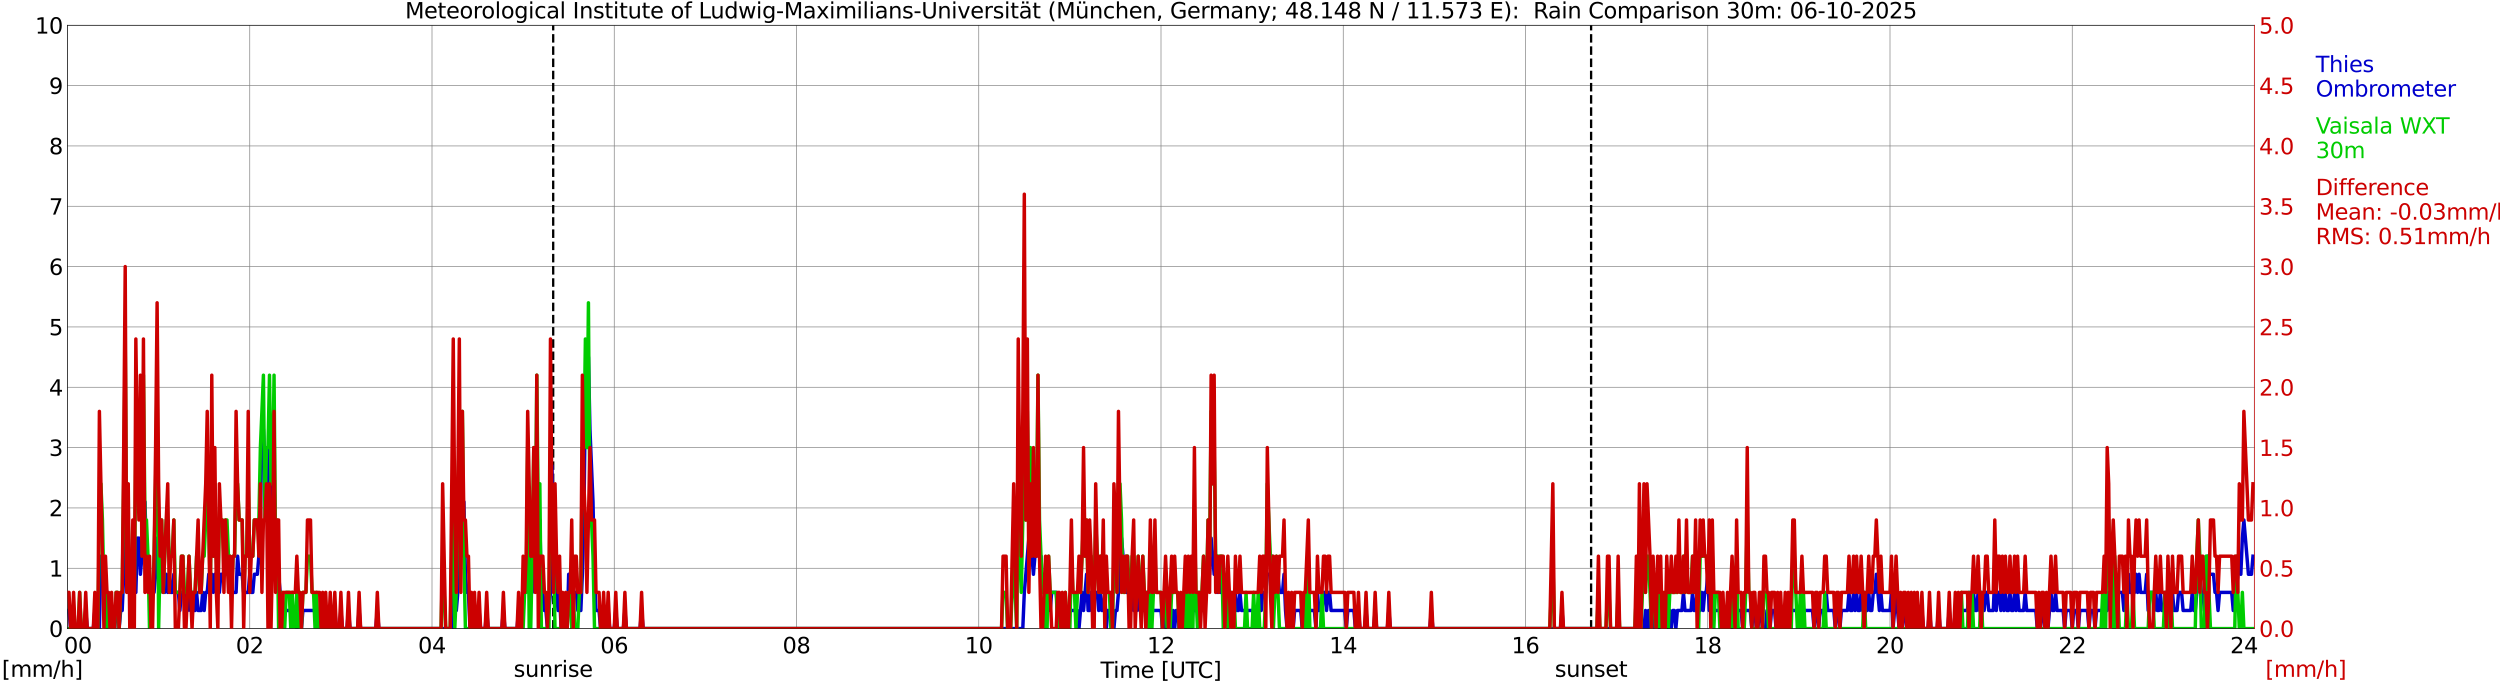 <?xml version="1.0" encoding="utf-8" standalone="no"?>
<!DOCTYPE svg PUBLIC "-//W3C//DTD SVG 1.1//EN"
  "http://www.w3.org/Graphics/SVG/1.1/DTD/svg11.dtd">
<svg xmlns:xlink="http://www.w3.org/1999/xlink" width="1085.4pt" height="296.64pt" viewBox="0 0 1085.4 296.64" xmlns="http://www.w3.org/2000/svg" version="1.1">
 <defs>
  <style type="text/css">*{stroke-linejoin: round; stroke-linecap: butt}</style>
 </defs>
 <g id="figure_1">
  <g id="patch_1">
   <path d="M 0 296.64 
L 1085.4 296.64 
L 1085.4 0 
L 0 0 
z
" style="fill: #ffffff"/>
  </g>
  <g id="axes_1">
   <g id="patch_2">
    <path d="M 29.306 272.909 
L 978.814 272.909 
L 978.814 10.976 
L 29.306 10.976 
z
" style="fill: #ffffff"/>
   </g>
   <g id="patch_3">
    <path d="M 978.814 272.909 
L 978.814 272.909 
L 978.814 10.976 
L 978.814 10.976 
z
" clip-path="url(#pb377cc56d3)" style="fill: #d3d3d3; opacity: 0.25; stroke: #d3d3d3; stroke-linejoin: miter"/>
   </g>
   <g id="matplotlib.axis_1">
    <g id="xtick_1">
     <g id="line2d_1">
      <path d="M 29.306 272.909 
L 29.306 10.976 
" clip-path="url(#pb377cc56d3)" style="fill: none; stroke: #808080; stroke-width: 0.3; stroke-linecap: square"/>
     </g>
     <g id="line2d_2"/>
     <g id="text_1">
      <!--    00 -->
      <g transform="translate(18.733 283.627) scale(0.095 -0.095)">
       <defs>
        <path id="DejaVuSans-20" transform="scale(0.016)"/>
        <path id="DejaVuSans-30" d="M 2034 4250 
Q 1547 4250 1301 3770 
Q 1056 3291 1056 2328 
Q 1056 1369 1301 889 
Q 1547 409 2034 409 
Q 2525 409 2770 889 
Q 3016 1369 3016 2328 
Q 3016 3291 2770 3770 
Q 2525 4250 2034 4250 
z
M 2034 4750 
Q 2819 4750 3233 4129 
Q 3647 3509 3647 2328 
Q 3647 1150 3233 529 
Q 2819 -91 2034 -91 
Q 1250 -91 836 529 
Q 422 1150 422 2328 
Q 422 3509 836 4129 
Q 1250 4750 2034 4750 
z
" transform="scale(0.016)"/>
       </defs>
       <use xlink:href="#DejaVuSans-20"/>
       <use xlink:href="#DejaVuSans-20" transform="translate(31.787 0)"/>
       <use xlink:href="#DejaVuSans-20" transform="translate(63.574 0)"/>
       <use xlink:href="#DejaVuSans-30" transform="translate(95.361 0)"/>
       <use xlink:href="#DejaVuSans-30" transform="translate(158.984 0)"/>
      </g>
     </g>
    </g>
    <g id="xtick_2">
     <g id="line2d_3">
      <path d="M 108.431 272.909 
L 108.431 10.976 
" clip-path="url(#pb377cc56d3)" style="fill: none; stroke: #808080; stroke-width: 0.3; stroke-linecap: square"/>
     </g>
     <g id="line2d_4"/>
     <g id="text_2">
      <!-- 02 -->
      <g transform="translate(102.387 283.627) scale(0.095 -0.095)">
       <defs>
        <path id="DejaVuSans-32" d="M 1228 531 
L 3431 531 
L 3431 0 
L 469 0 
L 469 531 
Q 828 903 1448 1529 
Q 2069 2156 2228 2338 
Q 2531 2678 2651 2914 
Q 2772 3150 2772 3378 
Q 2772 3750 2511 3984 
Q 2250 4219 1831 4219 
Q 1534 4219 1204 4116 
Q 875 4013 500 3803 
L 500 4441 
Q 881 4594 1212 4672 
Q 1544 4750 1819 4750 
Q 2544 4750 2975 4387 
Q 3406 4025 3406 3419 
Q 3406 3131 3298 2873 
Q 3191 2616 2906 2266 
Q 2828 2175 2409 1742 
Q 1991 1309 1228 531 
z
" transform="scale(0.016)"/>
       </defs>
       <use xlink:href="#DejaVuSans-30"/>
       <use xlink:href="#DejaVuSans-32" transform="translate(63.623 0)"/>
      </g>
     </g>
    </g>
    <g id="xtick_3">
     <g id="line2d_5">
      <path d="M 187.557 272.909 
L 187.557 10.976 
" clip-path="url(#pb377cc56d3)" style="fill: none; stroke: #808080; stroke-width: 0.3; stroke-linecap: square"/>
     </g>
     <g id="line2d_6"/>
     <g id="text_3">
      <!-- 04 -->
      <g transform="translate(181.513 283.627) scale(0.095 -0.095)">
       <defs>
        <path id="DejaVuSans-34" d="M 2419 4116 
L 825 1625 
L 2419 1625 
L 2419 4116 
z
M 2253 4666 
L 3047 4666 
L 3047 1625 
L 3713 1625 
L 3713 1100 
L 3047 1100 
L 3047 0 
L 2419 0 
L 2419 1100 
L 313 1100 
L 313 1709 
L 2253 4666 
z
" transform="scale(0.016)"/>
       </defs>
       <use xlink:href="#DejaVuSans-30"/>
       <use xlink:href="#DejaVuSans-34" transform="translate(63.623 0)"/>
      </g>
     </g>
    </g>
    <g id="xtick_4">
     <g id="line2d_7">
      <path d="M 266.683 272.909 
L 266.683 10.976 
" clip-path="url(#pb377cc56d3)" style="fill: none; stroke: #808080; stroke-width: 0.3; stroke-linecap: square"/>
     </g>
     <g id="line2d_8"/>
     <g id="text_4">
      <!-- 06 -->
      <g transform="translate(260.638 283.627) scale(0.095 -0.095)">
       <defs>
        <path id="DejaVuSans-36" d="M 2113 2584 
Q 1688 2584 1439 2293 
Q 1191 2003 1191 1497 
Q 1191 994 1439 701 
Q 1688 409 2113 409 
Q 2538 409 2786 701 
Q 3034 994 3034 1497 
Q 3034 2003 2786 2293 
Q 2538 2584 2113 2584 
z
M 3366 4563 
L 3366 3988 
Q 3128 4100 2886 4159 
Q 2644 4219 2406 4219 
Q 1781 4219 1451 3797 
Q 1122 3375 1075 2522 
Q 1259 2794 1537 2939 
Q 1816 3084 2150 3084 
Q 2853 3084 3261 2657 
Q 3669 2231 3669 1497 
Q 3669 778 3244 343 
Q 2819 -91 2113 -91 
Q 1303 -91 875 529 
Q 447 1150 447 2328 
Q 447 3434 972 4092 
Q 1497 4750 2381 4750 
Q 2619 4750 2861 4703 
Q 3103 4656 3366 4563 
z
" transform="scale(0.016)"/>
       </defs>
       <use xlink:href="#DejaVuSans-30"/>
       <use xlink:href="#DejaVuSans-36" transform="translate(63.623 0)"/>
      </g>
     </g>
    </g>
    <g id="xtick_5">
     <g id="line2d_9">
      <path d="M 345.808 272.909 
L 345.808 10.976 
" clip-path="url(#pb377cc56d3)" style="fill: none; stroke: #808080; stroke-width: 0.3; stroke-linecap: square"/>
     </g>
     <g id="line2d_10"/>
     <g id="text_5">
      <!-- 08 -->
      <g transform="translate(339.764 283.627) scale(0.095 -0.095)">
       <defs>
        <path id="DejaVuSans-38" d="M 2034 2216 
Q 1584 2216 1326 1975 
Q 1069 1734 1069 1313 
Q 1069 891 1326 650 
Q 1584 409 2034 409 
Q 2484 409 2743 651 
Q 3003 894 3003 1313 
Q 3003 1734 2745 1975 
Q 2488 2216 2034 2216 
z
M 1403 2484 
Q 997 2584 770 2862 
Q 544 3141 544 3541 
Q 544 4100 942 4425 
Q 1341 4750 2034 4750 
Q 2731 4750 3128 4425 
Q 3525 4100 3525 3541 
Q 3525 3141 3298 2862 
Q 3072 2584 2669 2484 
Q 3125 2378 3379 2068 
Q 3634 1759 3634 1313 
Q 3634 634 3220 271 
Q 2806 -91 2034 -91 
Q 1263 -91 848 271 
Q 434 634 434 1313 
Q 434 1759 690 2068 
Q 947 2378 1403 2484 
z
M 1172 3481 
Q 1172 3119 1398 2916 
Q 1625 2713 2034 2713 
Q 2441 2713 2670 2916 
Q 2900 3119 2900 3481 
Q 2900 3844 2670 4047 
Q 2441 4250 2034 4250 
Q 1625 4250 1398 4047 
Q 1172 3844 1172 3481 
z
" transform="scale(0.016)"/>
       </defs>
       <use xlink:href="#DejaVuSans-30"/>
       <use xlink:href="#DejaVuSans-38" transform="translate(63.623 0)"/>
      </g>
     </g>
    </g>
    <g id="xtick_6">
     <g id="line2d_11">
      <path d="M 424.934 272.909 
L 424.934 10.976 
" clip-path="url(#pb377cc56d3)" style="fill: none; stroke: #808080; stroke-width: 0.3; stroke-linecap: square"/>
     </g>
     <g id="line2d_12"/>
     <g id="text_6">
      <!-- 10 -->
      <g transform="translate(418.89 283.627) scale(0.095 -0.095)">
       <defs>
        <path id="DejaVuSans-31" d="M 794 531 
L 1825 531 
L 1825 4091 
L 703 3866 
L 703 4441 
L 1819 4666 
L 2450 4666 
L 2450 531 
L 3481 531 
L 3481 0 
L 794 0 
L 794 531 
z
" transform="scale(0.016)"/>
       </defs>
       <use xlink:href="#DejaVuSans-31"/>
       <use xlink:href="#DejaVuSans-30" transform="translate(63.623 0)"/>
      </g>
     </g>
    </g>
    <g id="xtick_7">
     <g id="line2d_13">
      <path d="M 504.06 272.909 
L 504.06 10.976 
" clip-path="url(#pb377cc56d3)" style="fill: none; stroke: #808080; stroke-width: 0.3; stroke-linecap: square"/>
     </g>
     <g id="line2d_14"/>
     <g id="text_7">
      <!-- 12 -->
      <g transform="translate(498.015 283.627) scale(0.095 -0.095)">
       <use xlink:href="#DejaVuSans-31"/>
       <use xlink:href="#DejaVuSans-32" transform="translate(63.623 0)"/>
      </g>
     </g>
    </g>
    <g id="xtick_8">
     <g id="line2d_15">
      <path d="M 583.185 272.909 
L 583.185 10.976 
" clip-path="url(#pb377cc56d3)" style="fill: none; stroke: #808080; stroke-width: 0.3; stroke-linecap: square"/>
     </g>
     <g id="line2d_16"/>
     <g id="text_8">
      <!-- 14 -->
      <g transform="translate(577.141 283.627) scale(0.095 -0.095)">
       <use xlink:href="#DejaVuSans-31"/>
       <use xlink:href="#DejaVuSans-34" transform="translate(63.623 0)"/>
      </g>
     </g>
    </g>
    <g id="xtick_9">
     <g id="line2d_17">
      <path d="M 662.311 272.909 
L 662.311 10.976 
" clip-path="url(#pb377cc56d3)" style="fill: none; stroke: #808080; stroke-width: 0.3; stroke-linecap: square"/>
     </g>
     <g id="line2d_18"/>
     <g id="text_9">
      <!-- 16 -->
      <g transform="translate(656.267 283.627) scale(0.095 -0.095)">
       <use xlink:href="#DejaVuSans-31"/>
       <use xlink:href="#DejaVuSans-36" transform="translate(63.623 0)"/>
      </g>
     </g>
    </g>
    <g id="xtick_10">
     <g id="line2d_19">
      <path d="M 741.437 272.909 
L 741.437 10.976 
" clip-path="url(#pb377cc56d3)" style="fill: none; stroke: #808080; stroke-width: 0.3; stroke-linecap: square"/>
     </g>
     <g id="line2d_20"/>
     <g id="text_10">
      <!-- 18 -->
      <g transform="translate(735.392 283.627) scale(0.095 -0.095)">
       <use xlink:href="#DejaVuSans-31"/>
       <use xlink:href="#DejaVuSans-38" transform="translate(63.623 0)"/>
      </g>
     </g>
    </g>
    <g id="xtick_11">
     <g id="line2d_21">
      <path d="M 820.562 272.909 
L 820.562 10.976 
" clip-path="url(#pb377cc56d3)" style="fill: none; stroke: #808080; stroke-width: 0.3; stroke-linecap: square"/>
     </g>
     <g id="line2d_22"/>
     <g id="text_11">
      <!-- 20 -->
      <g transform="translate(814.518 283.627) scale(0.095 -0.095)">
       <use xlink:href="#DejaVuSans-32"/>
       <use xlink:href="#DejaVuSans-30" transform="translate(63.623 0)"/>
      </g>
     </g>
    </g>
    <g id="xtick_12">
     <g id="line2d_23">
      <path d="M 899.688 272.909 
L 899.688 10.976 
" clip-path="url(#pb377cc56d3)" style="fill: none; stroke: #808080; stroke-width: 0.3; stroke-linecap: square"/>
     </g>
     <g id="line2d_24"/>
     <g id="text_12">
      <!-- 22 -->
      <g transform="translate(893.644 283.627) scale(0.095 -0.095)">
       <use xlink:href="#DejaVuSans-32"/>
       <use xlink:href="#DejaVuSans-32" transform="translate(63.623 0)"/>
      </g>
     </g>
    </g>
    <g id="xtick_13">
     <g id="line2d_25">
      <path d="M 978.814 272.909 
L 978.814 10.976 
" clip-path="url(#pb377cc56d3)" style="fill: none; stroke: #808080; stroke-width: 0.3; stroke-linecap: square"/>
     </g>
     <g id="line2d_26"/>
     <g id="text_13">
      <!-- 24    -->
      <g transform="translate(968.241 283.627) scale(0.095 -0.095)">
       <use xlink:href="#DejaVuSans-32"/>
       <use xlink:href="#DejaVuSans-34" transform="translate(63.623 0)"/>
       <use xlink:href="#DejaVuSans-20" transform="translate(127.246 0)"/>
       <use xlink:href="#DejaVuSans-20" transform="translate(159.033 0)"/>
       <use xlink:href="#DejaVuSans-20" transform="translate(190.82 0)"/>
      </g>
     </g>
    </g>
    <g id="text_14">
     <!-- Time [UTC] -->
     <g transform="translate(477.806 294.322) scale(0.095 -0.095)">
      <defs>
       <path id="DejaVuSans-54" d="M -19 4666 
L 3928 4666 
L 3928 4134 
L 2272 4134 
L 2272 0 
L 1638 0 
L 1638 4134 
L -19 4134 
L -19 4666 
z
" transform="scale(0.016)"/>
       <path id="DejaVuSans-69" d="M 603 3500 
L 1178 3500 
L 1178 0 
L 603 0 
L 603 3500 
z
M 603 4863 
L 1178 4863 
L 1178 4134 
L 603 4134 
L 603 4863 
z
" transform="scale(0.016)"/>
       <path id="DejaVuSans-6d" d="M 3328 2828 
Q 3544 3216 3844 3400 
Q 4144 3584 4550 3584 
Q 5097 3584 5394 3201 
Q 5691 2819 5691 2113 
L 5691 0 
L 5113 0 
L 5113 2094 
Q 5113 2597 4934 2840 
Q 4756 3084 4391 3084 
Q 3944 3084 3684 2787 
Q 3425 2491 3425 1978 
L 3425 0 
L 2847 0 
L 2847 2094 
Q 2847 2600 2669 2842 
Q 2491 3084 2119 3084 
Q 1678 3084 1418 2786 
Q 1159 2488 1159 1978 
L 1159 0 
L 581 0 
L 581 3500 
L 1159 3500 
L 1159 2956 
Q 1356 3278 1631 3431 
Q 1906 3584 2284 3584 
Q 2666 3584 2933 3390 
Q 3200 3197 3328 2828 
z
" transform="scale(0.016)"/>
       <path id="DejaVuSans-65" d="M 3597 1894 
L 3597 1613 
L 953 1613 
Q 991 1019 1311 708 
Q 1631 397 2203 397 
Q 2534 397 2845 478 
Q 3156 559 3463 722 
L 3463 178 
Q 3153 47 2828 -22 
Q 2503 -91 2169 -91 
Q 1331 -91 842 396 
Q 353 884 353 1716 
Q 353 2575 817 3079 
Q 1281 3584 2069 3584 
Q 2775 3584 3186 3129 
Q 3597 2675 3597 1894 
z
M 3022 2063 
Q 3016 2534 2758 2815 
Q 2500 3097 2075 3097 
Q 1594 3097 1305 2825 
Q 1016 2553 972 2059 
L 3022 2063 
z
" transform="scale(0.016)"/>
       <path id="DejaVuSans-5b" d="M 550 4863 
L 1875 4863 
L 1875 4416 
L 1125 4416 
L 1125 -397 
L 1875 -397 
L 1875 -844 
L 550 -844 
L 550 4863 
z
" transform="scale(0.016)"/>
       <path id="DejaVuSans-55" d="M 556 4666 
L 1191 4666 
L 1191 1831 
Q 1191 1081 1462 751 
Q 1734 422 2344 422 
Q 2950 422 3222 751 
Q 3494 1081 3494 1831 
L 3494 4666 
L 4128 4666 
L 4128 1753 
Q 4128 841 3676 375 
Q 3225 -91 2344 -91 
Q 1459 -91 1007 375 
Q 556 841 556 1753 
L 556 4666 
z
" transform="scale(0.016)"/>
       <path id="DejaVuSans-43" d="M 4122 4306 
L 4122 3641 
Q 3803 3938 3442 4084 
Q 3081 4231 2675 4231 
Q 1875 4231 1450 3742 
Q 1025 3253 1025 2328 
Q 1025 1406 1450 917 
Q 1875 428 2675 428 
Q 3081 428 3442 575 
Q 3803 722 4122 1019 
L 4122 359 
Q 3791 134 3420 21 
Q 3050 -91 2638 -91 
Q 1578 -91 968 557 
Q 359 1206 359 2328 
Q 359 3453 968 4101 
Q 1578 4750 2638 4750 
Q 3056 4750 3426 4639 
Q 3797 4528 4122 4306 
z
" transform="scale(0.016)"/>
       <path id="DejaVuSans-5d" d="M 1947 4863 
L 1947 -844 
L 622 -844 
L 622 -397 
L 1369 -397 
L 1369 4416 
L 622 4416 
L 622 4863 
L 1947 4863 
z
" transform="scale(0.016)"/>
      </defs>
      <use xlink:href="#DejaVuSans-54"/>
      <use xlink:href="#DejaVuSans-69" transform="translate(57.959 0)"/>
      <use xlink:href="#DejaVuSans-6d" transform="translate(85.742 0)"/>
      <use xlink:href="#DejaVuSans-65" transform="translate(183.154 0)"/>
      <use xlink:href="#DejaVuSans-20" transform="translate(244.678 0)"/>
      <use xlink:href="#DejaVuSans-5b" transform="translate(276.465 0)"/>
      <use xlink:href="#DejaVuSans-55" transform="translate(315.479 0)"/>
      <use xlink:href="#DejaVuSans-54" transform="translate(388.672 0)"/>
      <use xlink:href="#DejaVuSans-43" transform="translate(443.881 0)"/>
      <use xlink:href="#DejaVuSans-5d" transform="translate(513.705 0)"/>
     </g>
    </g>
   </g>
   <g id="matplotlib.axis_2">
    <g id="ytick_1">
     <g id="line2d_27">
      <path d="M 29.306 272.909 
L 978.814 272.909 
" clip-path="url(#pb377cc56d3)" style="fill: none; stroke: #808080; stroke-width: 0.3; stroke-linecap: square"/>
     </g>
     <g id="line2d_28"/>
     <g id="text_15">
      <!-- 0 -->
      <g transform="translate(21.261 276.518) scale(0.095 -0.095)">
       <use xlink:href="#DejaVuSans-30"/>
      </g>
     </g>
    </g>
    <g id="ytick_2">
     <g id="line2d_29">
      <path d="M 29.306 246.715 
L 978.814 246.715 
" clip-path="url(#pb377cc56d3)" style="fill: none; stroke: #808080; stroke-width: 0.3; stroke-linecap: square"/>
     </g>
     <g id="line2d_30"/>
     <g id="text_16">
      <!-- 1 -->
      <g transform="translate(21.261 250.325) scale(0.095 -0.095)">
       <use xlink:href="#DejaVuSans-31"/>
      </g>
     </g>
    </g>
    <g id="ytick_3">
     <g id="line2d_31">
      <path d="M 29.306 220.522 
L 978.814 220.522 
" clip-path="url(#pb377cc56d3)" style="fill: none; stroke: #808080; stroke-width: 0.3; stroke-linecap: square"/>
     </g>
     <g id="line2d_32"/>
     <g id="text_17">
      <!-- 2 -->
      <g transform="translate(21.261 224.131) scale(0.095 -0.095)">
       <use xlink:href="#DejaVuSans-32"/>
      </g>
     </g>
    </g>
    <g id="ytick_4">
     <g id="line2d_33">
      <path d="M 29.306 194.329 
L 978.814 194.329 
" clip-path="url(#pb377cc56d3)" style="fill: none; stroke: #808080; stroke-width: 0.3; stroke-linecap: square"/>
     </g>
     <g id="line2d_34"/>
     <g id="text_18">
      <!-- 3 -->
      <g transform="translate(21.261 197.938) scale(0.095 -0.095)">
       <defs>
        <path id="DejaVuSans-33" d="M 2597 2516 
Q 3050 2419 3304 2112 
Q 3559 1806 3559 1356 
Q 3559 666 3084 287 
Q 2609 -91 1734 -91 
Q 1441 -91 1130 -33 
Q 819 25 488 141 
L 488 750 
Q 750 597 1062 519 
Q 1375 441 1716 441 
Q 2309 441 2620 675 
Q 2931 909 2931 1356 
Q 2931 1769 2642 2001 
Q 2353 2234 1838 2234 
L 1294 2234 
L 1294 2753 
L 1863 2753 
Q 2328 2753 2575 2939 
Q 2822 3125 2822 3475 
Q 2822 3834 2567 4026 
Q 2313 4219 1838 4219 
Q 1578 4219 1281 4162 
Q 984 4106 628 3988 
L 628 4550 
Q 988 4650 1302 4700 
Q 1616 4750 1894 4750 
Q 2613 4750 3031 4423 
Q 3450 4097 3450 3541 
Q 3450 3153 3228 2886 
Q 3006 2619 2597 2516 
z
" transform="scale(0.016)"/>
       </defs>
       <use xlink:href="#DejaVuSans-33"/>
      </g>
     </g>
    </g>
    <g id="ytick_5">
     <g id="line2d_35">
      <path d="M 29.306 168.136 
L 978.814 168.136 
" clip-path="url(#pb377cc56d3)" style="fill: none; stroke: #808080; stroke-width: 0.3; stroke-linecap: square"/>
     </g>
     <g id="line2d_36"/>
     <g id="text_19">
      <!-- 4 -->
      <g transform="translate(21.261 171.745) scale(0.095 -0.095)">
       <use xlink:href="#DejaVuSans-34"/>
      </g>
     </g>
    </g>
    <g id="ytick_6">
     <g id="line2d_37">
      <path d="M 29.306 141.942 
L 978.814 141.942 
" clip-path="url(#pb377cc56d3)" style="fill: none; stroke: #808080; stroke-width: 0.3; stroke-linecap: square"/>
     </g>
     <g id="line2d_38"/>
     <g id="text_20">
      <!-- 5 -->
      <g transform="translate(21.261 145.551) scale(0.095 -0.095)">
       <defs>
        <path id="DejaVuSans-35" d="M 691 4666 
L 3169 4666 
L 3169 4134 
L 1269 4134 
L 1269 2991 
Q 1406 3038 1543 3061 
Q 1681 3084 1819 3084 
Q 2600 3084 3056 2656 
Q 3513 2228 3513 1497 
Q 3513 744 3044 326 
Q 2575 -91 1722 -91 
Q 1428 -91 1123 -41 
Q 819 9 494 109 
L 494 744 
Q 775 591 1075 516 
Q 1375 441 1709 441 
Q 2250 441 2565 725 
Q 2881 1009 2881 1497 
Q 2881 1984 2565 2268 
Q 2250 2553 1709 2553 
Q 1456 2553 1204 2497 
Q 953 2441 691 2322 
L 691 4666 
z
" transform="scale(0.016)"/>
       </defs>
       <use xlink:href="#DejaVuSans-35"/>
      </g>
     </g>
    </g>
    <g id="ytick_7">
     <g id="line2d_39">
      <path d="M 29.306 115.749 
L 978.814 115.749 
" clip-path="url(#pb377cc56d3)" style="fill: none; stroke: #808080; stroke-width: 0.3; stroke-linecap: square"/>
     </g>
     <g id="line2d_40"/>
     <g id="text_21">
      <!-- 6 -->
      <g transform="translate(21.261 119.358) scale(0.095 -0.095)">
       <use xlink:href="#DejaVuSans-36"/>
      </g>
     </g>
    </g>
    <g id="ytick_8">
     <g id="line2d_41">
      <path d="M 29.306 89.556 
L 978.814 89.556 
" clip-path="url(#pb377cc56d3)" style="fill: none; stroke: #808080; stroke-width: 0.3; stroke-linecap: square"/>
     </g>
     <g id="line2d_42"/>
     <g id="text_22">
      <!-- 7 -->
      <g transform="translate(21.261 93.165) scale(0.095 -0.095)">
       <defs>
        <path id="DejaVuSans-37" d="M 525 4666 
L 3525 4666 
L 3525 4397 
L 1831 0 
L 1172 0 
L 2766 4134 
L 525 4134 
L 525 4666 
z
" transform="scale(0.016)"/>
       </defs>
       <use xlink:href="#DejaVuSans-37"/>
      </g>
     </g>
    </g>
    <g id="ytick_9">
     <g id="line2d_43">
      <path d="M 29.306 63.362 
L 978.814 63.362 
" clip-path="url(#pb377cc56d3)" style="fill: none; stroke: #808080; stroke-width: 0.3; stroke-linecap: square"/>
     </g>
     <g id="line2d_44"/>
     <g id="text_23">
      <!-- 8 -->
      <g transform="translate(21.261 66.972) scale(0.095 -0.095)">
       <use xlink:href="#DejaVuSans-38"/>
      </g>
     </g>
    </g>
    <g id="ytick_10">
     <g id="line2d_45">
      <path d="M 29.306 37.169 
L 978.814 37.169 
" clip-path="url(#pb377cc56d3)" style="fill: none; stroke: #808080; stroke-width: 0.3; stroke-linecap: square"/>
     </g>
     <g id="line2d_46"/>
     <g id="text_24">
      <!-- 9 -->
      <g transform="translate(21.261 40.778) scale(0.095 -0.095)">
       <defs>
        <path id="DejaVuSans-39" d="M 703 97 
L 703 672 
Q 941 559 1184 500 
Q 1428 441 1663 441 
Q 2288 441 2617 861 
Q 2947 1281 2994 2138 
Q 2813 1869 2534 1725 
Q 2256 1581 1919 1581 
Q 1219 1581 811 2004 
Q 403 2428 403 3163 
Q 403 3881 828 4315 
Q 1253 4750 1959 4750 
Q 2769 4750 3195 4129 
Q 3622 3509 3622 2328 
Q 3622 1225 3098 567 
Q 2575 -91 1691 -91 
Q 1453 -91 1209 -44 
Q 966 3 703 97 
z
M 1959 2075 
Q 2384 2075 2632 2365 
Q 2881 2656 2881 3163 
Q 2881 3666 2632 3958 
Q 2384 4250 1959 4250 
Q 1534 4250 1286 3958 
Q 1038 3666 1038 3163 
Q 1038 2656 1286 2365 
Q 1534 2075 1959 2075 
z
" transform="scale(0.016)"/>
       </defs>
       <use xlink:href="#DejaVuSans-39"/>
      </g>
     </g>
    </g>
    <g id="ytick_11">
     <g id="line2d_47">
      <path d="M 29.306 10.976 
L 978.814 10.976 
" clip-path="url(#pb377cc56d3)" style="fill: none; stroke: #808080; stroke-width: 0.3; stroke-linecap: square"/>
     </g>
     <g id="line2d_48"/>
     <g id="text_25">
      <!-- 10 -->
      <g transform="translate(15.217 14.585) scale(0.095 -0.095)">
       <use xlink:href="#DejaVuSans-31"/>
       <use xlink:href="#DejaVuSans-30" transform="translate(63.623 0)"/>
      </g>
     </g>
    </g>
   </g>
   <g id="line2d_49">
    <path d="M 240.176 272.909 
L 240.176 10.976 
" clip-path="url(#pb377cc56d3)" style="fill: none; stroke-dasharray: 3.7,1.6; stroke-dashoffset: 0; stroke: #000000"/>
   </g>
   <g id="line2d_50">
    <path d="M 690.796 272.909 
L 690.796 10.976 
" clip-path="url(#pb377cc56d3)" style="fill: none; stroke-dasharray: 3.7,1.6; stroke-dashoffset: 0; stroke: #000000"/>
   </g>
   <g id="line2d_51">
    <path d="M 29.306 265.051 
L 29.965 265.051 
L 30.625 272.909 
L 31.284 272.909 
L 31.943 265.051 
L 32.603 272.909 
L 33.921 272.909 
L 34.581 265.051 
L 35.24 272.909 
L 36.559 272.909 
L 37.218 265.051 
L 37.878 272.909 
L 40.515 272.909 
L 41.175 265.051 
L 41.834 272.909 
L 43.153 272.909 
L 43.812 241.477 
L 44.472 241.477 
L 45.131 257.193 
L 45.79 257.193 
L 46.45 265.051 
L 47.109 265.051 
L 47.768 272.909 
L 48.428 265.051 
L 49.087 272.909 
L 49.747 272.909 
L 50.406 265.051 
L 51.065 265.051 
L 51.725 272.909 
L 52.384 265.051 
L 53.043 265.051 
L 53.703 249.335 
L 54.362 225.761 
L 55.022 249.335 
L 55.681 257.193 
L 57 257.193 
L 57.659 265.051 
L 58.319 257.193 
L 58.978 257.193 
L 59.637 233.619 
L 60.297 233.619 
L 60.956 249.335 
L 61.615 241.477 
L 62.275 225.761 
L 62.934 217.903 
L 63.594 241.477 
L 64.912 257.193 
L 66.89 257.193 
L 67.55 249.335 
L 68.209 233.619 
L 68.869 241.477 
L 69.528 257.193 
L 70.187 249.335 
L 70.847 249.335 
L 71.506 257.193 
L 72.166 249.335 
L 72.825 257.193 
L 73.484 249.335 
L 74.144 257.193 
L 74.803 257.193 
L 75.462 249.335 
L 76.122 257.193 
L 77.441 257.193 
L 78.1 265.051 
L 78.759 257.193 
L 80.737 257.193 
L 81.397 265.051 
L 82.056 257.193 
L 82.716 265.051 
L 83.375 257.193 
L 84.034 265.051 
L 84.694 265.051 
L 85.353 257.193 
L 86.013 265.051 
L 87.331 265.051 
L 87.991 257.193 
L 88.65 265.051 
L 89.309 257.193 
L 89.969 257.193 
L 90.628 249.335 
L 91.288 257.193 
L 91.947 249.335 
L 92.606 257.193 
L 93.266 249.335 
L 93.925 249.335 
L 94.584 257.193 
L 95.244 257.193 
L 95.903 249.335 
L 97.881 249.335 
L 98.541 241.477 
L 99.86 257.193 
L 102.497 257.193 
L 103.156 241.477 
L 103.816 249.335 
L 105.135 249.335 
L 105.794 257.193 
L 107.772 257.193 
L 108.431 249.335 
L 109.091 257.193 
L 109.75 257.193 
L 110.41 249.335 
L 111.728 249.335 
L 112.388 241.477 
L 113.047 225.761 
L 113.707 186.471 
L 114.366 186.471 
L 115.025 202.187 
L 115.685 225.761 
L 116.344 194.329 
L 117.003 194.329 
L 118.322 225.761 
L 118.982 210.045 
L 119.641 233.619 
L 120.3 249.335 
L 120.96 249.335 
L 121.619 257.193 
L 122.278 257.193 
L 122.938 265.051 
L 128.213 265.051 
L 128.872 272.909 
L 129.532 265.051 
L 130.191 265.051 
L 130.85 272.909 
L 131.51 265.051 
L 138.763 265.051 
L 139.422 272.909 
L 140.082 265.051 
L 140.741 272.909 
L 141.4 265.051 
L 142.06 272.909 
L 142.719 272.909 
L 143.379 265.051 
L 144.038 272.909 
L 144.697 272.909 
L 145.357 265.051 
L 146.016 272.909 
L 147.335 272.909 
L 147.994 265.051 
L 148.654 272.909 
L 150.632 272.909 
L 151.291 265.051 
L 151.951 272.909 
L 155.247 272.909 
L 155.907 265.051 
L 156.566 272.909 
L 163.16 272.909 
L 163.819 265.051 
L 164.479 272.909 
L 196.129 272.909 
L 196.788 257.193 
L 197.448 249.335 
L 198.107 265.051 
L 198.767 257.193 
L 199.426 241.477 
L 201.404 217.903 
L 202.063 249.335 
L 202.723 257.193 
L 203.382 257.193 
L 204.042 272.909 
L 204.701 265.051 
L 205.36 272.909 
L 206.02 265.051 
L 206.679 272.909 
L 207.339 272.909 
L 207.998 265.051 
L 208.657 272.909 
L 210.635 272.909 
L 211.295 265.051 
L 211.954 272.909 
L 217.889 272.909 
L 218.548 265.051 
L 219.207 272.909 
L 224.482 272.909 
L 225.142 265.051 
L 225.801 272.909 
L 226.461 272.909 
L 227.12 257.193 
L 228.439 241.477 
L 229.757 241.477 
L 230.417 257.193 
L 231.076 257.193 
L 231.736 233.619 
L 232.395 233.619 
L 233.054 217.903 
L 233.714 225.761 
L 234.373 225.761 
L 235.033 257.193 
L 235.692 257.193 
L 236.351 265.051 
L 237.011 265.051 
L 237.67 272.909 
L 238.989 257.193 
L 239.648 202.187 
L 240.308 233.619 
L 240.967 241.477 
L 241.626 257.193 
L 242.286 265.051 
L 242.945 257.193 
L 243.604 272.909 
L 244.264 265.051 
L 244.923 272.909 
L 245.583 265.051 
L 246.242 272.909 
L 246.901 249.335 
L 248.22 249.335 
L 248.88 257.193 
L 250.198 257.193 
L 250.858 265.051 
L 252.176 265.051 
L 252.836 249.335 
L 253.495 225.761 
L 254.155 170.755 
L 254.814 186.471 
L 255.473 155.039 
L 256.133 186.471 
L 257.451 217.903 
L 258.111 249.335 
L 258.77 265.051 
L 260.089 265.051 
L 260.748 272.909 
L 261.408 272.909 
L 262.067 265.051 
L 262.726 272.909 
L 263.386 272.909 
L 264.045 265.051 
L 264.705 272.909 
L 266.683 272.909 
L 267.342 265.051 
L 268.002 272.909 
L 270.639 272.909 
L 271.298 265.051 
L 271.958 272.909 
L 277.892 272.909 
L 278.552 265.051 
L 279.211 272.909 
L 444.056 272.909 
L 444.716 257.193 
L 447.353 225.761 
L 448.012 241.477 
L 448.672 249.335 
L 449.331 241.477 
L 449.991 241.477 
L 450.65 217.903 
L 451.309 241.477 
L 451.969 241.477 
L 452.628 257.193 
L 453.287 249.335 
L 454.606 265.051 
L 455.266 257.193 
L 455.925 265.051 
L 456.584 257.193 
L 458.563 257.193 
L 459.222 265.051 
L 459.881 265.051 
L 460.541 272.909 
L 461.2 265.051 
L 461.859 272.909 
L 462.519 265.051 
L 463.178 272.909 
L 463.838 272.909 
L 464.497 265.051 
L 467.794 265.051 
L 468.453 272.909 
L 469.772 257.193 
L 470.431 265.051 
L 471.75 249.335 
L 472.409 265.051 
L 473.069 265.051 
L 473.728 257.193 
L 476.366 257.193 
L 477.025 265.051 
L 477.685 257.193 
L 478.344 265.051 
L 479.003 265.051 
L 479.663 257.193 
L 480.322 272.909 
L 480.981 265.051 
L 482.3 265.051 
L 482.96 272.909 
L 483.619 272.909 
L 484.278 265.051 
L 484.938 265.051 
L 485.597 257.193 
L 486.256 233.619 
L 486.916 233.619 
L 488.894 257.193 
L 491.532 257.193 
L 492.191 265.051 
L 492.85 257.193 
L 493.51 265.051 
L 494.169 257.193 
L 494.828 265.051 
L 495.488 257.193 
L 496.147 257.193 
L 496.807 265.051 
L 497.466 257.193 
L 498.125 265.051 
L 504.06 265.051 
L 504.719 272.909 
L 505.379 265.051 
L 506.038 272.909 
L 506.697 265.051 
L 507.357 272.909 
L 508.016 265.051 
L 508.675 272.909 
L 509.335 265.051 
L 509.994 272.909 
L 510.654 265.051 
L 511.313 265.051 
L 511.972 272.909 
L 512.632 265.051 
L 513.291 272.909 
L 513.95 265.051 
L 514.61 272.909 
L 515.269 265.051 
L 515.929 272.909 
L 516.588 265.051 
L 517.247 272.909 
L 517.907 265.051 
L 520.544 265.051 
L 521.204 257.193 
L 521.863 265.051 
L 522.522 257.193 
L 523.182 257.193 
L 523.841 249.335 
L 525.16 249.335 
L 525.819 233.619 
L 527.138 249.335 
L 527.797 249.335 
L 528.457 257.193 
L 529.116 249.335 
L 529.776 257.193 
L 531.754 257.193 
L 532.413 265.051 
L 533.073 257.193 
L 533.732 265.051 
L 534.391 257.193 
L 535.051 265.051 
L 535.71 257.193 
L 536.369 257.193 
L 537.029 265.051 
L 537.688 265.051 
L 538.348 257.193 
L 539.007 265.051 
L 546.26 265.051 
L 546.919 257.193 
L 547.579 265.051 
L 548.238 257.193 
L 549.557 257.193 
L 550.216 249.335 
L 551.535 249.335 
L 552.195 241.477 
L 552.854 257.193 
L 553.513 249.335 
L 554.173 257.193 
L 554.832 249.335 
L 555.491 257.193 
L 556.81 257.193 
L 557.47 249.335 
L 558.129 265.051 
L 558.788 272.909 
L 559.448 265.051 
L 560.107 272.909 
L 560.766 265.051 
L 561.426 272.909 
L 562.085 265.051 
L 564.723 265.051 
L 565.382 272.909 
L 566.042 265.051 
L 566.701 265.051 
L 567.36 257.193 
L 568.02 265.051 
L 570.657 265.051 
L 571.317 272.909 
L 571.976 257.193 
L 572.635 265.051 
L 573.954 265.051 
L 574.613 257.193 
L 575.273 257.193 
L 575.932 265.051 
L 576.592 257.193 
L 577.251 257.193 
L 577.91 265.051 
L 583.845 265.051 
L 584.504 272.909 
L 585.164 265.051 
L 587.801 265.051 
L 588.46 272.909 
L 589.12 272.909 
L 589.779 265.051 
L 590.439 272.909 
L 592.417 272.909 
L 593.076 265.051 
L 593.736 272.909 
L 596.373 272.909 
L 597.032 265.051 
L 597.692 272.909 
L 602.307 272.909 
L 602.967 265.051 
L 603.626 272.909 
L 620.77 272.909 
L 621.429 265.051 
L 622.089 272.909 
L 677.477 272.909 
L 678.136 265.051 
L 678.796 272.909 
L 713.743 272.909 
L 714.402 265.051 
L 715.062 272.909 
L 715.721 265.051 
L 716.38 272.909 
L 717.699 272.909 
L 718.358 265.051 
L 719.018 272.909 
L 719.677 272.909 
L 720.337 265.051 
L 720.996 272.909 
L 721.655 272.909 
L 722.315 265.051 
L 722.974 272.909 
L 723.633 272.909 
L 724.293 265.051 
L 724.952 265.051 
L 725.612 272.909 
L 726.271 265.051 
L 726.93 265.051 
L 727.59 272.909 
L 728.249 265.051 
L 730.227 265.051 
L 730.887 257.193 
L 731.546 265.051 
L 734.184 265.051 
L 734.843 257.193 
L 735.502 265.051 
L 736.162 265.051 
L 736.821 257.193 
L 737.48 265.051 
L 738.14 265.051 
L 738.799 257.193 
L 739.459 265.051 
L 740.118 257.193 
L 740.777 257.193 
L 741.437 249.335 
L 742.096 265.051 
L 742.756 257.193 
L 743.415 265.051 
L 746.712 265.051 
L 747.371 272.909 
L 748.031 265.051 
L 748.69 272.909 
L 749.349 272.909 
L 750.009 265.051 
L 750.668 272.909 
L 751.327 265.051 
L 751.987 272.909 
L 752.646 265.051 
L 753.306 272.909 
L 753.965 265.051 
L 755.943 265.051 
L 756.602 272.909 
L 757.262 265.051 
L 759.899 265.051 
L 760.559 272.909 
L 761.218 265.051 
L 761.878 265.051 
L 762.537 272.909 
L 763.196 272.909 
L 763.856 265.051 
L 764.515 265.051 
L 765.174 272.909 
L 766.493 272.909 
L 767.153 265.051 
L 767.812 265.051 
L 768.471 272.909 
L 769.131 265.051 
L 770.449 265.051 
L 771.109 272.909 
L 771.768 265.051 
L 772.428 272.909 
L 773.087 265.051 
L 773.746 272.909 
L 774.406 272.909 
L 775.065 265.051 
L 775.725 272.909 
L 776.384 265.051 
L 777.043 272.909 
L 777.703 265.051 
L 781.659 265.051 
L 782.318 257.193 
L 782.978 265.051 
L 786.934 265.051 
L 787.593 272.909 
L 788.253 265.051 
L 788.912 265.051 
L 789.572 272.909 
L 790.231 265.051 
L 791.55 265.051 
L 792.209 272.909 
L 792.868 257.193 
L 793.528 265.051 
L 796.165 265.051 
L 796.825 272.909 
L 797.484 265.051 
L 798.143 265.051 
L 798.803 272.909 
L 799.462 265.051 
L 802.1 265.051 
L 802.759 257.193 
L 803.419 265.051 
L 804.078 265.051 
L 804.737 257.193 
L 805.397 265.051 
L 806.056 257.193 
L 806.715 265.051 
L 807.375 265.051 
L 808.034 257.193 
L 808.694 265.051 
L 809.353 257.193 
L 810.012 265.051 
L 810.672 265.051 
L 811.331 257.193 
L 811.99 265.051 
L 812.65 265.051 
L 813.309 257.193 
L 813.969 257.193 
L 814.628 249.335 
L 815.947 265.051 
L 816.606 257.193 
L 817.265 265.051 
L 820.562 265.051 
L 821.222 257.193 
L 821.881 272.909 
L 823.2 257.193 
L 824.519 272.909 
L 825.178 265.051 
L 825.837 272.909 
L 826.497 265.051 
L 827.156 265.051 
L 827.816 272.909 
L 828.475 265.051 
L 829.134 272.909 
L 829.794 265.051 
L 830.453 272.909 
L 831.112 265.051 
L 831.772 272.909 
L 832.431 265.051 
L 833.091 272.909 
L 833.75 272.909 
L 834.409 265.051 
L 835.069 272.909 
L 837.047 272.909 
L 837.706 265.051 
L 838.366 272.909 
L 841.003 272.909 
L 841.663 265.051 
L 842.322 272.909 
L 845.619 272.909 
L 846.278 265.051 
L 846.938 272.909 
L 848.256 272.909 
L 848.916 265.051 
L 849.575 272.909 
L 850.235 265.051 
L 850.894 272.909 
L 851.553 265.051 
L 854.191 265.051 
L 854.85 257.193 
L 855.51 265.051 
L 856.169 265.051 
L 856.828 257.193 
L 857.488 265.051 
L 858.147 265.051 
L 858.806 257.193 
L 859.466 265.051 
L 860.125 257.193 
L 860.785 265.051 
L 861.444 265.051 
L 862.103 257.193 
L 862.763 257.193 
L 863.422 265.051 
L 865.4 265.051 
L 866.06 249.335 
L 866.719 265.051 
L 867.378 257.193 
L 868.038 257.193 
L 868.697 265.051 
L 869.357 257.193 
L 870.016 265.051 
L 870.675 257.193 
L 871.335 265.051 
L 871.994 265.051 
L 872.653 257.193 
L 873.313 265.051 
L 873.972 265.051 
L 874.632 257.193 
L 875.291 265.051 
L 875.95 257.193 
L 876.61 265.051 
L 878.588 265.051 
L 879.247 257.193 
L 879.907 265.051 
L 883.863 265.051 
L 884.522 272.909 
L 885.182 265.051 
L 885.841 272.909 
L 886.5 265.051 
L 887.16 265.051 
L 887.819 272.909 
L 888.479 265.051 
L 889.138 272.909 
L 890.457 257.193 
L 891.116 265.051 
L 891.775 265.051 
L 892.435 257.193 
L 893.094 265.051 
L 895.732 265.051 
L 896.391 272.909 
L 897.051 265.051 
L 899.029 265.051 
L 899.688 272.909 
L 900.347 265.051 
L 901.666 265.051 
L 902.326 272.909 
L 902.985 265.051 
L 906.282 265.051 
L 906.941 272.909 
L 907.601 265.051 
L 908.919 265.051 
L 909.579 272.909 
L 910.238 265.051 
L 912.876 265.051 
L 913.535 257.193 
L 914.194 265.051 
L 914.854 265.051 
L 915.513 257.193 
L 916.832 257.193 
L 917.491 249.335 
L 918.81 265.051 
L 919.469 257.193 
L 921.448 257.193 
L 922.107 265.051 
L 922.766 257.193 
L 923.426 257.193 
L 924.085 249.335 
L 924.745 257.193 
L 926.723 257.193 
L 927.382 249.335 
L 928.041 257.193 
L 928.701 249.335 
L 929.36 257.193 
L 931.338 257.193 
L 931.998 249.335 
L 932.657 265.051 
L 933.316 257.193 
L 934.635 257.193 
L 935.295 265.051 
L 935.954 257.193 
L 936.613 265.051 
L 937.273 265.051 
L 937.932 257.193 
L 938.592 265.051 
L 939.91 265.051 
L 940.57 257.193 
L 941.229 257.193 
L 941.888 265.051 
L 942.548 257.193 
L 943.207 257.193 
L 943.867 265.051 
L 945.185 265.051 
L 945.845 257.193 
L 947.163 257.193 
L 947.823 265.051 
L 951.12 265.051 
L 951.779 257.193 
L 952.438 265.051 
L 953.098 265.051 
L 954.417 249.335 
L 955.076 249.335 
L 955.735 257.193 
L 956.395 257.193 
L 957.054 265.051 
L 957.714 249.335 
L 958.373 241.477 
L 959.032 249.335 
L 961.01 249.335 
L 961.67 257.193 
L 962.329 257.193 
L 962.989 265.051 
L 963.648 257.193 
L 968.923 257.193 
L 969.582 265.051 
L 970.242 257.193 
L 970.901 257.193 
L 972.22 241.477 
L 972.879 249.335 
L 973.539 233.619 
L 974.198 225.761 
L 976.176 249.335 
L 977.495 249.335 
L 978.154 241.477 
L 978.154 241.477 
" clip-path="url(#pb377cc56d3)" style="fill: none; stroke: #0000cc; stroke-width: 1.5; stroke-linecap: square"/>
   </g>
   <g id="line2d_52">
    <path d="M 29.306 272.909 
L 33.921 272.909 
L 34.581 257.193 
L 35.24 272.909 
L 42.493 272.909 
L 43.153 225.761 
L 43.812 210.045 
L 44.472 225.761 
L 45.131 257.193 
L 45.79 272.909 
L 46.45 257.193 
L 47.109 272.909 
L 49.747 272.909 
L 50.406 257.193 
L 51.065 257.193 
L 51.725 272.909 
L 52.384 257.193 
L 53.043 257.193 
L 53.703 210.045 
L 54.362 147.181 
L 55.022 241.477 
L 55.681 225.761 
L 56.34 257.193 
L 57 257.193 
L 57.659 241.477 
L 58.319 257.193 
L 58.978 194.329 
L 59.637 194.329 
L 60.297 210.045 
L 60.956 194.329 
L 61.615 225.761 
L 62.275 162.897 
L 62.934 225.761 
L 63.594 225.761 
L 64.253 241.477 
L 64.912 272.909 
L 65.572 257.193 
L 66.231 257.193 
L 66.89 241.477 
L 67.55 210.045 
L 68.209 162.897 
L 68.869 272.909 
L 69.528 241.477 
L 70.187 225.761 
L 70.847 257.193 
L 72.166 225.761 
L 72.825 225.761 
L 73.484 241.477 
L 74.803 241.477 
L 75.462 225.761 
L 76.122 257.193 
L 78.1 257.193 
L 78.759 241.477 
L 79.419 241.477 
L 80.078 257.193 
L 81.397 257.193 
L 82.056 241.477 
L 82.716 257.193 
L 84.694 257.193 
L 85.353 241.477 
L 86.013 241.477 
L 86.672 257.193 
L 87.331 257.193 
L 87.991 241.477 
L 88.65 241.477 
L 89.969 210.045 
L 90.628 225.761 
L 91.288 257.193 
L 91.947 194.329 
L 92.606 241.477 
L 93.266 210.045 
L 93.925 241.477 
L 94.584 257.193 
L 95.244 225.761 
L 96.563 225.761 
L 97.222 241.477 
L 97.881 225.761 
L 98.541 225.761 
L 99.2 241.477 
L 99.86 241.477 
L 100.519 257.193 
L 101.178 241.477 
L 101.838 241.477 
L 102.497 210.045 
L 103.156 210.045 
L 103.816 225.761 
L 105.135 225.761 
L 105.794 257.193 
L 106.453 241.477 
L 107.113 241.477 
L 107.772 210.045 
L 108.431 241.477 
L 109.75 241.477 
L 110.41 225.761 
L 112.388 225.761 
L 113.047 194.329 
L 114.366 162.897 
L 115.025 225.761 
L 115.685 194.329 
L 116.344 194.329 
L 117.003 162.897 
L 117.663 210.045 
L 118.322 210.045 
L 118.982 162.897 
L 119.641 241.477 
L 120.3 225.761 
L 120.96 272.909 
L 121.619 257.193 
L 122.278 257.193 
L 122.938 272.909 
L 123.597 272.909 
L 124.257 257.193 
L 125.575 257.193 
L 126.235 272.909 
L 126.894 257.193 
L 127.553 272.909 
L 128.213 272.909 
L 128.872 257.193 
L 129.532 272.909 
L 130.191 257.193 
L 130.85 272.909 
L 131.51 257.193 
L 132.829 257.193 
L 133.488 241.477 
L 134.807 241.477 
L 135.466 257.193 
L 136.125 257.193 
L 136.785 272.909 
L 137.444 257.193 
L 138.104 272.909 
L 191.513 272.909 
L 192.173 241.477 
L 193.492 272.909 
L 195.47 272.909 
L 196.129 241.477 
L 196.788 194.329 
L 197.448 272.909 
L 198.107 257.193 
L 198.767 225.761 
L 199.426 178.613 
L 200.085 241.477 
L 200.745 178.613 
L 201.404 241.477 
L 202.063 272.909 
L 227.12 272.909 
L 227.779 257.193 
L 228.439 257.193 
L 229.098 194.329 
L 229.757 272.909 
L 230.417 272.909 
L 231.076 241.477 
L 231.736 194.329 
L 232.395 241.477 
L 233.054 162.897 
L 233.714 225.761 
L 234.373 210.045 
L 235.033 272.909 
L 238.329 272.909 
L 238.989 194.329 
L 239.648 225.761 
L 240.308 241.477 
L 240.967 272.909 
L 246.242 272.909 
L 246.901 257.193 
L 247.561 257.193 
L 248.22 272.909 
L 248.88 257.193 
L 249.539 272.909 
L 250.858 272.909 
L 251.517 257.193 
L 252.176 257.193 
L 252.836 194.329 
L 253.495 194.329 
L 254.155 147.181 
L 254.814 194.329 
L 255.473 131.465 
L 256.133 225.761 
L 256.792 225.761 
L 257.451 241.477 
L 258.111 272.909 
L 434.825 272.909 
L 435.484 257.193 
L 436.803 257.193 
L 437.462 272.909 
L 438.781 272.909 
L 440.1 241.477 
L 441.419 272.909 
L 442.078 210.045 
L 442.737 241.477 
L 443.397 257.193 
L 444.056 225.761 
L 444.716 162.897 
L 445.375 225.761 
L 446.034 178.613 
L 446.694 225.761 
L 447.353 194.329 
L 448.012 225.761 
L 448.672 210.045 
L 449.331 225.761 
L 449.991 225.761 
L 450.65 162.897 
L 451.309 225.761 
L 452.628 257.193 
L 453.287 257.193 
L 453.947 272.909 
L 454.606 272.909 
L 455.266 241.477 
L 455.925 257.193 
L 458.563 257.193 
L 459.222 272.909 
L 461.859 272.909 
L 462.519 257.193 
L 463.178 272.909 
L 464.497 272.909 
L 465.156 241.477 
L 465.816 257.193 
L 466.475 257.193 
L 467.134 272.909 
L 467.794 257.193 
L 469.113 257.193 
L 470.431 225.761 
L 471.091 241.477 
L 471.75 225.761 
L 472.409 257.193 
L 473.069 241.477 
L 473.728 241.477 
L 474.388 257.193 
L 475.047 257.193 
L 475.706 225.761 
L 477.025 257.193 
L 477.685 241.477 
L 478.344 257.193 
L 479.003 241.477 
L 479.663 257.193 
L 481.641 257.193 
L 482.3 272.909 
L 482.96 272.909 
L 483.619 241.477 
L 484.278 241.477 
L 484.938 257.193 
L 485.597 210.045 
L 486.256 210.045 
L 486.916 225.761 
L 487.575 257.193 
L 488.235 257.193 
L 488.894 241.477 
L 489.553 241.477 
L 490.213 257.193 
L 490.872 257.193 
L 491.532 241.477 
L 492.191 241.477 
L 492.85 257.193 
L 493.51 257.193 
L 494.169 241.477 
L 494.828 257.193 
L 495.488 257.193 
L 496.147 241.477 
L 496.807 257.193 
L 498.125 257.193 
L 498.785 272.909 
L 499.444 241.477 
L 500.103 272.909 
L 501.422 241.477 
L 502.082 257.193 
L 504.06 257.193 
L 504.719 272.909 
L 505.379 257.193 
L 506.038 257.193 
L 506.697 272.909 
L 508.016 272.909 
L 508.675 257.193 
L 511.313 257.193 
L 511.972 272.909 
L 513.95 272.909 
L 514.61 257.193 
L 515.269 272.909 
L 515.929 257.193 
L 516.588 272.909 
L 517.247 257.193 
L 517.907 272.909 
L 518.566 225.761 
L 519.226 257.193 
L 519.885 272.909 
L 520.544 257.193 
L 521.863 257.193 
L 522.522 241.477 
L 523.182 257.193 
L 523.841 257.193 
L 524.501 225.761 
L 525.16 241.477 
L 525.819 178.613 
L 526.479 210.045 
L 527.138 194.329 
L 527.797 241.477 
L 530.435 241.477 
L 531.094 272.909 
L 531.754 257.193 
L 532.413 257.193 
L 533.073 272.909 
L 533.732 257.193 
L 534.391 257.193 
L 535.051 272.909 
L 535.71 257.193 
L 536.369 272.909 
L 540.326 272.909 
L 540.985 257.193 
L 541.644 272.909 
L 543.623 272.909 
L 544.282 257.193 
L 544.941 272.909 
L 545.601 272.909 
L 546.26 257.193 
L 546.919 272.909 
L 548.898 272.909 
L 549.557 257.193 
L 550.216 210.045 
L 551.535 241.477 
L 552.195 241.477 
L 552.854 272.909 
L 554.173 241.477 
L 555.491 272.909 
L 566.042 272.909 
L 566.701 257.193 
L 567.36 272.909 
L 568.02 241.477 
L 568.679 272.909 
L 573.295 272.909 
L 573.954 257.193 
L 574.613 272.909 
L 672.861 272.909 
L 674.18 241.477 
L 674.839 272.909 
L 693.302 272.909 
L 693.961 257.193 
L 694.621 272.909 
L 697.258 272.909 
L 697.918 257.193 
L 698.577 257.193 
L 699.236 272.909 
L 701.874 272.909 
L 702.533 257.193 
L 703.193 272.909 
L 709.786 272.909 
L 710.446 257.193 
L 711.105 272.909 
L 711.765 241.477 
L 712.424 272.909 
L 713.743 241.477 
L 714.402 257.193 
L 715.062 241.477 
L 715.721 241.477 
L 717.04 272.909 
L 717.699 257.193 
L 718.358 257.193 
L 719.018 272.909 
L 719.677 257.193 
L 720.337 272.909 
L 720.996 257.193 
L 721.655 272.909 
L 722.974 272.909 
L 723.633 257.193 
L 724.293 272.909 
L 724.952 257.193 
L 728.249 257.193 
L 728.909 241.477 
L 729.568 257.193 
L 730.227 257.193 
L 730.887 241.477 
L 731.546 257.193 
L 732.205 241.477 
L 732.865 257.193 
L 734.184 257.193 
L 734.843 241.477 
L 735.502 257.193 
L 736.162 241.477 
L 737.48 272.909 
L 738.14 241.477 
L 742.096 241.477 
L 742.756 257.193 
L 743.415 241.477 
L 744.074 272.909 
L 744.734 257.193 
L 746.052 257.193 
L 746.712 272.909 
L 751.327 272.909 
L 751.987 257.193 
L 752.646 272.909 
L 753.306 272.909 
L 753.965 241.477 
L 754.624 272.909 
L 757.262 272.909 
L 757.921 257.193 
L 758.581 225.761 
L 759.24 257.193 
L 759.899 257.193 
L 760.559 272.909 
L 765.174 272.909 
L 765.834 257.193 
L 767.153 257.193 
L 767.812 272.909 
L 777.703 272.909 
L 778.362 241.477 
L 779.021 241.477 
L 780.34 272.909 
L 781 272.909 
L 781.659 257.193 
L 782.318 272.909 
L 782.978 257.193 
L 783.637 272.909 
L 791.55 272.909 
L 792.209 257.193 
L 792.868 272.909 
L 808.694 272.909 
L 809.353 257.193 
L 810.012 272.909 
L 850.894 272.909 
L 851.553 257.193 
L 852.213 272.909 
L 854.191 272.909 
L 854.85 257.193 
L 855.51 272.909 
L 856.169 257.193 
L 856.828 272.909 
L 859.466 272.909 
L 860.125 257.193 
L 860.785 272.909 
L 912.216 272.909 
L 912.876 257.193 
L 913.535 272.909 
L 914.194 272.909 
L 914.854 225.761 
L 915.513 225.761 
L 916.173 257.193 
L 916.832 241.477 
L 917.491 272.909 
L 918.151 241.477 
L 918.81 272.909 
L 919.469 257.193 
L 920.129 272.909 
L 922.766 272.909 
L 923.426 257.193 
L 924.085 272.909 
L 925.404 272.909 
L 926.063 257.193 
L 926.723 272.909 
L 932.657 272.909 
L 933.316 257.193 
L 934.635 257.193 
L 935.295 272.909 
L 939.251 272.909 
L 939.91 257.193 
L 940.57 257.193 
L 941.229 272.909 
L 941.888 272.909 
L 942.548 257.193 
L 943.207 272.909 
L 953.098 272.909 
L 953.757 241.477 
L 954.417 225.761 
L 955.076 241.477 
L 955.735 272.909 
L 957.054 272.909 
L 957.714 241.477 
L 958.373 241.477 
L 959.692 272.909 
L 970.242 272.909 
L 970.901 241.477 
L 972.22 272.909 
L 972.879 272.909 
L 973.539 257.193 
L 974.198 272.909 
L 978.154 272.909 
L 978.154 272.909 
" clip-path="url(#pb377cc56d3)" style="fill: none; stroke: #00cc00; stroke-width: 1.5; stroke-linecap: square"/>
   </g>
   <g id="patch_4">
    <path d="M 29.306 272.909 
L 29.306 10.976 
" style="fill: none; stroke: #000000; stroke-width: 0.3; stroke-linejoin: miter; stroke-linecap: square"/>
   </g>
   <g id="patch_5">
    <path d="M 29.306 272.909 
L 978.814 272.909 
" style="fill: none; stroke: #000000; stroke-width: 0.3; stroke-linejoin: miter; stroke-linecap: square"/>
   </g>
   <g id="patch_6">
    <path d="M 29.306 10.976 
L 978.814 10.976 
" style="fill: none; stroke: #000000; stroke-width: 0.3; stroke-linejoin: miter; stroke-linecap: square"/>
   </g>
   <g id="text_26">
    <!-- sunrise -->
    <g transform="translate(223.011 293.863) scale(0.095 -0.095)">
     <defs>
      <path id="DejaVuSans-73" d="M 2834 3397 
L 2834 2853 
Q 2591 2978 2328 3040 
Q 2066 3103 1784 3103 
Q 1356 3103 1142 2972 
Q 928 2841 928 2578 
Q 928 2378 1081 2264 
Q 1234 2150 1697 2047 
L 1894 2003 
Q 2506 1872 2764 1633 
Q 3022 1394 3022 966 
Q 3022 478 2636 193 
Q 2250 -91 1575 -91 
Q 1294 -91 989 -36 
Q 684 19 347 128 
L 347 722 
Q 666 556 975 473 
Q 1284 391 1588 391 
Q 1994 391 2212 530 
Q 2431 669 2431 922 
Q 2431 1156 2273 1281 
Q 2116 1406 1581 1522 
L 1381 1569 
Q 847 1681 609 1914 
Q 372 2147 372 2553 
Q 372 3047 722 3315 
Q 1072 3584 1716 3584 
Q 2034 3584 2315 3537 
Q 2597 3491 2834 3397 
z
" transform="scale(0.016)"/>
      <path id="DejaVuSans-75" d="M 544 1381 
L 544 3500 
L 1119 3500 
L 1119 1403 
Q 1119 906 1312 657 
Q 1506 409 1894 409 
Q 2359 409 2629 706 
Q 2900 1003 2900 1516 
L 2900 3500 
L 3475 3500 
L 3475 0 
L 2900 0 
L 2900 538 
Q 2691 219 2414 64 
Q 2138 -91 1772 -91 
Q 1169 -91 856 284 
Q 544 659 544 1381 
z
M 1991 3584 
L 1991 3584 
z
" transform="scale(0.016)"/>
      <path id="DejaVuSans-6e" d="M 3513 2113 
L 3513 0 
L 2938 0 
L 2938 2094 
Q 2938 2591 2744 2837 
Q 2550 3084 2163 3084 
Q 1697 3084 1428 2787 
Q 1159 2491 1159 1978 
L 1159 0 
L 581 0 
L 581 3500 
L 1159 3500 
L 1159 2956 
Q 1366 3272 1645 3428 
Q 1925 3584 2291 3584 
Q 2894 3584 3203 3211 
Q 3513 2838 3513 2113 
z
" transform="scale(0.016)"/>
      <path id="DejaVuSans-72" d="M 2631 2963 
Q 2534 3019 2420 3045 
Q 2306 3072 2169 3072 
Q 1681 3072 1420 2755 
Q 1159 2438 1159 1844 
L 1159 0 
L 581 0 
L 581 3500 
L 1159 3500 
L 1159 2956 
Q 1341 3275 1631 3429 
Q 1922 3584 2338 3584 
Q 2397 3584 2469 3576 
Q 2541 3569 2628 3553 
L 2631 2963 
z
" transform="scale(0.016)"/>
     </defs>
     <use xlink:href="#DejaVuSans-73"/>
     <use xlink:href="#DejaVuSans-75" transform="translate(52.1 0)"/>
     <use xlink:href="#DejaVuSans-6e" transform="translate(115.479 0)"/>
     <use xlink:href="#DejaVuSans-72" transform="translate(178.857 0)"/>
     <use xlink:href="#DejaVuSans-69" transform="translate(219.971 0)"/>
     <use xlink:href="#DejaVuSans-73" transform="translate(247.754 0)"/>
     <use xlink:href="#DejaVuSans-65" transform="translate(299.854 0)"/>
    </g>
   </g>
   <g id="text_27">
    <!-- sunset -->
    <g transform="translate(675.042 293.863) scale(0.095 -0.095)">
     <defs>
      <path id="DejaVuSans-74" d="M 1172 4494 
L 1172 3500 
L 2356 3500 
L 2356 3053 
L 1172 3053 
L 1172 1153 
Q 1172 725 1289 603 
Q 1406 481 1766 481 
L 2356 481 
L 2356 0 
L 1766 0 
Q 1100 0 847 248 
Q 594 497 594 1153 
L 594 3053 
L 172 3053 
L 172 3500 
L 594 3500 
L 594 4494 
L 1172 4494 
z
" transform="scale(0.016)"/>
     </defs>
     <use xlink:href="#DejaVuSans-73"/>
     <use xlink:href="#DejaVuSans-75" transform="translate(52.1 0)"/>
     <use xlink:href="#DejaVuSans-6e" transform="translate(115.479 0)"/>
     <use xlink:href="#DejaVuSans-73" transform="translate(178.857 0)"/>
     <use xlink:href="#DejaVuSans-65" transform="translate(230.957 0)"/>
     <use xlink:href="#DejaVuSans-74" transform="translate(292.48 0)"/>
    </g>
   </g>
   <g id="text_28">
    <!-- [mm/h] -->
    <g transform="translate(0.821 293.863) scale(0.095 -0.095)">
     <defs>
      <path id="DejaVuSans-2f" d="M 1625 4666 
L 2156 4666 
L 531 -594 
L 0 -594 
L 1625 4666 
z
" transform="scale(0.016)"/>
      <path id="DejaVuSans-68" d="M 3513 2113 
L 3513 0 
L 2938 0 
L 2938 2094 
Q 2938 2591 2744 2837 
Q 2550 3084 2163 3084 
Q 1697 3084 1428 2787 
Q 1159 2491 1159 1978 
L 1159 0 
L 581 0 
L 581 4863 
L 1159 4863 
L 1159 2956 
Q 1366 3272 1645 3428 
Q 1925 3584 2291 3584 
Q 2894 3584 3203 3211 
Q 3513 2838 3513 2113 
z
" transform="scale(0.016)"/>
     </defs>
     <use xlink:href="#DejaVuSans-5b"/>
     <use xlink:href="#DejaVuSans-6d" transform="translate(39.014 0)"/>
     <use xlink:href="#DejaVuSans-6d" transform="translate(136.426 0)"/>
     <use xlink:href="#DejaVuSans-2f" transform="translate(233.838 0)"/>
     <use xlink:href="#DejaVuSans-68" transform="translate(267.529 0)"/>
     <use xlink:href="#DejaVuSans-5d" transform="translate(330.908 0)"/>
    </g>
   </g>
   <g id="text_29">
    <!-- Thies -->
    <g style="fill: #0000cc" transform="translate(1005.4 31.291) scale(0.095 -0.095)">
     <use xlink:href="#DejaVuSans-54"/>
     <use xlink:href="#DejaVuSans-68" transform="translate(61.084 0)"/>
     <use xlink:href="#DejaVuSans-69" transform="translate(124.463 0)"/>
     <use xlink:href="#DejaVuSans-65" transform="translate(152.246 0)"/>
     <use xlink:href="#DejaVuSans-73" transform="translate(213.77 0)"/>
    </g>
    <!-- Ombrometer -->
    <g style="fill: #0000cc" transform="translate(1005.4 41.929) scale(0.095 -0.095)">
     <defs>
      <path id="DejaVuSans-4f" d="M 2522 4238 
Q 1834 4238 1429 3725 
Q 1025 3213 1025 2328 
Q 1025 1447 1429 934 
Q 1834 422 2522 422 
Q 3209 422 3611 934 
Q 4013 1447 4013 2328 
Q 4013 3213 3611 3725 
Q 3209 4238 2522 4238 
z
M 2522 4750 
Q 3503 4750 4090 4092 
Q 4678 3434 4678 2328 
Q 4678 1225 4090 567 
Q 3503 -91 2522 -91 
Q 1538 -91 948 565 
Q 359 1222 359 2328 
Q 359 3434 948 4092 
Q 1538 4750 2522 4750 
z
" transform="scale(0.016)"/>
      <path id="DejaVuSans-62" d="M 3116 1747 
Q 3116 2381 2855 2742 
Q 2594 3103 2138 3103 
Q 1681 3103 1420 2742 
Q 1159 2381 1159 1747 
Q 1159 1113 1420 752 
Q 1681 391 2138 391 
Q 2594 391 2855 752 
Q 3116 1113 3116 1747 
z
M 1159 2969 
Q 1341 3281 1617 3432 
Q 1894 3584 2278 3584 
Q 2916 3584 3314 3078 
Q 3713 2572 3713 1747 
Q 3713 922 3314 415 
Q 2916 -91 2278 -91 
Q 1894 -91 1617 61 
Q 1341 213 1159 525 
L 1159 0 
L 581 0 
L 581 4863 
L 1159 4863 
L 1159 2969 
z
" transform="scale(0.016)"/>
      <path id="DejaVuSans-6f" d="M 1959 3097 
Q 1497 3097 1228 2736 
Q 959 2375 959 1747 
Q 959 1119 1226 758 
Q 1494 397 1959 397 
Q 2419 397 2687 759 
Q 2956 1122 2956 1747 
Q 2956 2369 2687 2733 
Q 2419 3097 1959 3097 
z
M 1959 3584 
Q 2709 3584 3137 3096 
Q 3566 2609 3566 1747 
Q 3566 888 3137 398 
Q 2709 -91 1959 -91 
Q 1206 -91 779 398 
Q 353 888 353 1747 
Q 353 2609 779 3096 
Q 1206 3584 1959 3584 
z
" transform="scale(0.016)"/>
     </defs>
     <use xlink:href="#DejaVuSans-4f"/>
     <use xlink:href="#DejaVuSans-6d" transform="translate(78.711 0)"/>
     <use xlink:href="#DejaVuSans-62" transform="translate(176.123 0)"/>
     <use xlink:href="#DejaVuSans-72" transform="translate(239.6 0)"/>
     <use xlink:href="#DejaVuSans-6f" transform="translate(278.463 0)"/>
     <use xlink:href="#DejaVuSans-6d" transform="translate(339.645 0)"/>
     <use xlink:href="#DejaVuSans-65" transform="translate(437.057 0)"/>
     <use xlink:href="#DejaVuSans-74" transform="translate(498.58 0)"/>
     <use xlink:href="#DejaVuSans-65" transform="translate(537.789 0)"/>
     <use xlink:href="#DejaVuSans-72" transform="translate(599.312 0)"/>
    </g>
   </g>
   <g id="text_30">
    <!-- Vaisala WXT -->
    <g style="fill: #00cc00" transform="translate(1005.4 58.008) scale(0.095 -0.095)">
     <defs>
      <path id="DejaVuSans-56" d="M 1831 0 
L 50 4666 
L 709 4666 
L 2188 738 
L 3669 4666 
L 4325 4666 
L 2547 0 
L 1831 0 
z
" transform="scale(0.016)"/>
      <path id="DejaVuSans-61" d="M 2194 1759 
Q 1497 1759 1228 1600 
Q 959 1441 959 1056 
Q 959 750 1161 570 
Q 1363 391 1709 391 
Q 2188 391 2477 730 
Q 2766 1069 2766 1631 
L 2766 1759 
L 2194 1759 
z
M 3341 1997 
L 3341 0 
L 2766 0 
L 2766 531 
Q 2569 213 2275 61 
Q 1981 -91 1556 -91 
Q 1019 -91 701 211 
Q 384 513 384 1019 
Q 384 1609 779 1909 
Q 1175 2209 1959 2209 
L 2766 2209 
L 2766 2266 
Q 2766 2663 2505 2880 
Q 2244 3097 1772 3097 
Q 1472 3097 1187 3025 
Q 903 2953 641 2809 
L 641 3341 
Q 956 3463 1253 3523 
Q 1550 3584 1831 3584 
Q 2591 3584 2966 3190 
Q 3341 2797 3341 1997 
z
" transform="scale(0.016)"/>
      <path id="DejaVuSans-6c" d="M 603 4863 
L 1178 4863 
L 1178 0 
L 603 0 
L 603 4863 
z
" transform="scale(0.016)"/>
      <path id="DejaVuSans-57" d="M 213 4666 
L 850 4666 
L 1831 722 
L 2809 4666 
L 3519 4666 
L 4500 722 
L 5478 4666 
L 6119 4666 
L 4947 0 
L 4153 0 
L 3169 4050 
L 2175 0 
L 1381 0 
L 213 4666 
z
" transform="scale(0.016)"/>
      <path id="DejaVuSans-58" d="M 403 4666 
L 1081 4666 
L 2241 2931 
L 3406 4666 
L 4084 4666 
L 2584 2425 
L 4184 0 
L 3506 0 
L 2194 1984 
L 872 0 
L 191 0 
L 1856 2491 
L 403 4666 
z
" transform="scale(0.016)"/>
     </defs>
     <use xlink:href="#DejaVuSans-56"/>
     <use xlink:href="#DejaVuSans-61" transform="translate(60.658 0)"/>
     <use xlink:href="#DejaVuSans-69" transform="translate(121.938 0)"/>
     <use xlink:href="#DejaVuSans-73" transform="translate(149.721 0)"/>
     <use xlink:href="#DejaVuSans-61" transform="translate(201.82 0)"/>
     <use xlink:href="#DejaVuSans-6c" transform="translate(263.1 0)"/>
     <use xlink:href="#DejaVuSans-61" transform="translate(290.883 0)"/>
     <use xlink:href="#DejaVuSans-20" transform="translate(352.162 0)"/>
     <use xlink:href="#DejaVuSans-57" transform="translate(383.949 0)"/>
     <use xlink:href="#DejaVuSans-58" transform="translate(482.826 0)"/>
     <use xlink:href="#DejaVuSans-54" transform="translate(549.582 0)"/>
    </g>
    <!-- 30m -->
    <g style="fill: #00cc00" transform="translate(1005.4 68.646) scale(0.095 -0.095)">
     <use xlink:href="#DejaVuSans-33"/>
     <use xlink:href="#DejaVuSans-30" transform="translate(63.623 0)"/>
     <use xlink:href="#DejaVuSans-6d" transform="translate(127.246 0)"/>
    </g>
   </g>
   <g id="text_31">
    <!-- Difference -->
    <g style="fill: #cc0000" transform="translate(1005.4 84.725) scale(0.095 -0.095)">
     <defs>
      <path id="DejaVuSans-44" d="M 1259 4147 
L 1259 519 
L 2022 519 
Q 2988 519 3436 956 
Q 3884 1394 3884 2338 
Q 3884 3275 3436 3711 
Q 2988 4147 2022 4147 
L 1259 4147 
z
M 628 4666 
L 1925 4666 
Q 3281 4666 3915 4102 
Q 4550 3538 4550 2338 
Q 4550 1131 3912 565 
Q 3275 0 1925 0 
L 628 0 
L 628 4666 
z
" transform="scale(0.016)"/>
      <path id="DejaVuSans-66" d="M 2375 4863 
L 2375 4384 
L 1825 4384 
Q 1516 4384 1395 4259 
Q 1275 4134 1275 3809 
L 1275 3500 
L 2222 3500 
L 2222 3053 
L 1275 3053 
L 1275 0 
L 697 0 
L 697 3053 
L 147 3053 
L 147 3500 
L 697 3500 
L 697 3744 
Q 697 4328 969 4595 
Q 1241 4863 1831 4863 
L 2375 4863 
z
" transform="scale(0.016)"/>
      <path id="DejaVuSans-63" d="M 3122 3366 
L 3122 2828 
Q 2878 2963 2633 3030 
Q 2388 3097 2138 3097 
Q 1578 3097 1268 2742 
Q 959 2388 959 1747 
Q 959 1106 1268 751 
Q 1578 397 2138 397 
Q 2388 397 2633 464 
Q 2878 531 3122 666 
L 3122 134 
Q 2881 22 2623 -34 
Q 2366 -91 2075 -91 
Q 1284 -91 818 406 
Q 353 903 353 1747 
Q 353 2603 823 3093 
Q 1294 3584 2113 3584 
Q 2378 3584 2631 3529 
Q 2884 3475 3122 3366 
z
" transform="scale(0.016)"/>
     </defs>
     <use xlink:href="#DejaVuSans-44"/>
     <use xlink:href="#DejaVuSans-69" transform="translate(77.002 0)"/>
     <use xlink:href="#DejaVuSans-66" transform="translate(104.785 0)"/>
     <use xlink:href="#DejaVuSans-66" transform="translate(139.99 0)"/>
     <use xlink:href="#DejaVuSans-65" transform="translate(175.195 0)"/>
     <use xlink:href="#DejaVuSans-72" transform="translate(236.719 0)"/>
     <use xlink:href="#DejaVuSans-65" transform="translate(275.582 0)"/>
     <use xlink:href="#DejaVuSans-6e" transform="translate(337.105 0)"/>
     <use xlink:href="#DejaVuSans-63" transform="translate(400.484 0)"/>
     <use xlink:href="#DejaVuSans-65" transform="translate(455.465 0)"/>
    </g>
    <!-- Mean: -0.03mm/h -->
    <g style="fill: #cc0000" transform="translate(1005.4 95.363) scale(0.095 -0.095)">
     <defs>
      <path id="DejaVuSans-4d" d="M 628 4666 
L 1569 4666 
L 2759 1491 
L 3956 4666 
L 4897 4666 
L 4897 0 
L 4281 0 
L 4281 4097 
L 3078 897 
L 2444 897 
L 1241 4097 
L 1241 0 
L 628 0 
L 628 4666 
z
" transform="scale(0.016)"/>
      <path id="DejaVuSans-3a" d="M 750 794 
L 1409 794 
L 1409 0 
L 750 0 
L 750 794 
z
M 750 3309 
L 1409 3309 
L 1409 2516 
L 750 2516 
L 750 3309 
z
" transform="scale(0.016)"/>
      <path id="DejaVuSans-2d" d="M 313 2009 
L 1997 2009 
L 1997 1497 
L 313 1497 
L 313 2009 
z
" transform="scale(0.016)"/>
      <path id="DejaVuSans-2e" d="M 684 794 
L 1344 794 
L 1344 0 
L 684 0 
L 684 794 
z
" transform="scale(0.016)"/>
     </defs>
     <use xlink:href="#DejaVuSans-4d"/>
     <use xlink:href="#DejaVuSans-65" transform="translate(86.279 0)"/>
     <use xlink:href="#DejaVuSans-61" transform="translate(147.803 0)"/>
     <use xlink:href="#DejaVuSans-6e" transform="translate(209.082 0)"/>
     <use xlink:href="#DejaVuSans-3a" transform="translate(272.461 0)"/>
     <use xlink:href="#DejaVuSans-20" transform="translate(306.152 0)"/>
     <use xlink:href="#DejaVuSans-2d" transform="translate(337.939 0)"/>
     <use xlink:href="#DejaVuSans-30" transform="translate(374.023 0)"/>
     <use xlink:href="#DejaVuSans-2e" transform="translate(437.646 0)"/>
     <use xlink:href="#DejaVuSans-30" transform="translate(469.434 0)"/>
     <use xlink:href="#DejaVuSans-33" transform="translate(533.057 0)"/>
     <use xlink:href="#DejaVuSans-6d" transform="translate(596.68 0)"/>
     <use xlink:href="#DejaVuSans-6d" transform="translate(694.092 0)"/>
     <use xlink:href="#DejaVuSans-2f" transform="translate(791.504 0)"/>
     <use xlink:href="#DejaVuSans-68" transform="translate(825.195 0)"/>
    </g>
    <!-- RMS: 0.51mm/h -->
    <g style="fill: #cc0000" transform="translate(1005.4 106.001) scale(0.095 -0.095)">
     <defs>
      <path id="DejaVuSans-52" d="M 2841 2188 
Q 3044 2119 3236 1894 
Q 3428 1669 3622 1275 
L 4263 0 
L 3584 0 
L 2988 1197 
Q 2756 1666 2539 1819 
Q 2322 1972 1947 1972 
L 1259 1972 
L 1259 0 
L 628 0 
L 628 4666 
L 2053 4666 
Q 2853 4666 3247 4331 
Q 3641 3997 3641 3322 
Q 3641 2881 3436 2590 
Q 3231 2300 2841 2188 
z
M 1259 4147 
L 1259 2491 
L 2053 2491 
Q 2509 2491 2742 2702 
Q 2975 2913 2975 3322 
Q 2975 3731 2742 3939 
Q 2509 4147 2053 4147 
L 1259 4147 
z
" transform="scale(0.016)"/>
      <path id="DejaVuSans-53" d="M 3425 4513 
L 3425 3897 
Q 3066 4069 2747 4153 
Q 2428 4238 2131 4238 
Q 1616 4238 1336 4038 
Q 1056 3838 1056 3469 
Q 1056 3159 1242 3001 
Q 1428 2844 1947 2747 
L 2328 2669 
Q 3034 2534 3370 2195 
Q 3706 1856 3706 1288 
Q 3706 609 3251 259 
Q 2797 -91 1919 -91 
Q 1588 -91 1214 -16 
Q 841 59 441 206 
L 441 856 
Q 825 641 1194 531 
Q 1563 422 1919 422 
Q 2459 422 2753 634 
Q 3047 847 3047 1241 
Q 3047 1584 2836 1778 
Q 2625 1972 2144 2069 
L 1759 2144 
Q 1053 2284 737 2584 
Q 422 2884 422 3419 
Q 422 4038 858 4394 
Q 1294 4750 2059 4750 
Q 2388 4750 2728 4690 
Q 3069 4631 3425 4513 
z
" transform="scale(0.016)"/>
     </defs>
     <use xlink:href="#DejaVuSans-52"/>
     <use xlink:href="#DejaVuSans-4d" transform="translate(69.482 0)"/>
     <use xlink:href="#DejaVuSans-53" transform="translate(155.762 0)"/>
     <use xlink:href="#DejaVuSans-3a" transform="translate(219.238 0)"/>
     <use xlink:href="#DejaVuSans-20" transform="translate(252.93 0)"/>
     <use xlink:href="#DejaVuSans-30" transform="translate(284.717 0)"/>
     <use xlink:href="#DejaVuSans-2e" transform="translate(348.34 0)"/>
     <use xlink:href="#DejaVuSans-35" transform="translate(380.127 0)"/>
     <use xlink:href="#DejaVuSans-31" transform="translate(443.75 0)"/>
     <use xlink:href="#DejaVuSans-6d" transform="translate(507.373 0)"/>
     <use xlink:href="#DejaVuSans-6d" transform="translate(604.785 0)"/>
     <use xlink:href="#DejaVuSans-2f" transform="translate(702.197 0)"/>
     <use xlink:href="#DejaVuSans-68" transform="translate(735.889 0)"/>
    </g>
   </g>
   <g id="text_32">
    <!-- Meteorological Institute of Ludwig-Maximilians-Universität (München, Germany; 48.148 N / 11.573 E):  Rain Comparison 30m: 06-10-2025 -->
    <g transform="translate(175.894 7.976) scale(0.095 -0.095)">
     <defs>
      <path id="DejaVuSans-67" d="M 2906 1791 
Q 2906 2416 2648 2759 
Q 2391 3103 1925 3103 
Q 1463 3103 1205 2759 
Q 947 2416 947 1791 
Q 947 1169 1205 825 
Q 1463 481 1925 481 
Q 2391 481 2648 825 
Q 2906 1169 2906 1791 
z
M 3481 434 
Q 3481 -459 3084 -895 
Q 2688 -1331 1869 -1331 
Q 1566 -1331 1297 -1286 
Q 1028 -1241 775 -1147 
L 775 -588 
Q 1028 -725 1275 -790 
Q 1522 -856 1778 -856 
Q 2344 -856 2625 -561 
Q 2906 -266 2906 331 
L 2906 616 
Q 2728 306 2450 153 
Q 2172 0 1784 0 
Q 1141 0 747 490 
Q 353 981 353 1791 
Q 353 2603 747 3093 
Q 1141 3584 1784 3584 
Q 2172 3584 2450 3431 
Q 2728 3278 2906 2969 
L 2906 3500 
L 3481 3500 
L 3481 434 
z
" transform="scale(0.016)"/>
      <path id="DejaVuSans-49" d="M 628 4666 
L 1259 4666 
L 1259 0 
L 628 0 
L 628 4666 
z
" transform="scale(0.016)"/>
      <path id="DejaVuSans-4c" d="M 628 4666 
L 1259 4666 
L 1259 531 
L 3531 531 
L 3531 0 
L 628 0 
L 628 4666 
z
" transform="scale(0.016)"/>
      <path id="DejaVuSans-64" d="M 2906 2969 
L 2906 4863 
L 3481 4863 
L 3481 0 
L 2906 0 
L 2906 525 
Q 2725 213 2448 61 
Q 2172 -91 1784 -91 
Q 1150 -91 751 415 
Q 353 922 353 1747 
Q 353 2572 751 3078 
Q 1150 3584 1784 3584 
Q 2172 3584 2448 3432 
Q 2725 3281 2906 2969 
z
M 947 1747 
Q 947 1113 1208 752 
Q 1469 391 1925 391 
Q 2381 391 2643 752 
Q 2906 1113 2906 1747 
Q 2906 2381 2643 2742 
Q 2381 3103 1925 3103 
Q 1469 3103 1208 2742 
Q 947 2381 947 1747 
z
" transform="scale(0.016)"/>
      <path id="DejaVuSans-77" d="M 269 3500 
L 844 3500 
L 1563 769 
L 2278 3500 
L 2956 3500 
L 3675 769 
L 4391 3500 
L 4966 3500 
L 4050 0 
L 3372 0 
L 2619 2869 
L 1863 0 
L 1184 0 
L 269 3500 
z
" transform="scale(0.016)"/>
      <path id="DejaVuSans-78" d="M 3513 3500 
L 2247 1797 
L 3578 0 
L 2900 0 
L 1881 1375 
L 863 0 
L 184 0 
L 1544 1831 
L 300 3500 
L 978 3500 
L 1906 2253 
L 2834 3500 
L 3513 3500 
z
" transform="scale(0.016)"/>
      <path id="DejaVuSans-76" d="M 191 3500 
L 800 3500 
L 1894 563 
L 2988 3500 
L 3597 3500 
L 2284 0 
L 1503 0 
L 191 3500 
z
" transform="scale(0.016)"/>
      <path id="DejaVuSans-e4" d="M 2194 1759 
Q 1497 1759 1228 1600 
Q 959 1441 959 1056 
Q 959 750 1161 570 
Q 1363 391 1709 391 
Q 2188 391 2477 730 
Q 2766 1069 2766 1631 
L 2766 1759 
L 2194 1759 
z
M 3341 1997 
L 3341 0 
L 2766 0 
L 2766 531 
Q 2569 213 2275 61 
Q 1981 -91 1556 -91 
Q 1019 -91 701 211 
Q 384 513 384 1019 
Q 384 1609 779 1909 
Q 1175 2209 1959 2209 
L 2766 2209 
L 2766 2266 
Q 2766 2663 2505 2880 
Q 2244 3097 1772 3097 
Q 1472 3097 1187 3025 
Q 903 2953 641 2809 
L 641 3341 
Q 956 3463 1253 3523 
Q 1550 3584 1831 3584 
Q 2591 3584 2966 3190 
Q 3341 2797 3341 1997 
z
M 2150 4850 
L 2784 4850 
L 2784 4219 
L 2150 4219 
L 2150 4850 
z
M 928 4850 
L 1562 4850 
L 1562 4219 
L 928 4219 
L 928 4850 
z
" transform="scale(0.016)"/>
      <path id="DejaVuSans-28" d="M 1984 4856 
Q 1566 4138 1362 3434 
Q 1159 2731 1159 2009 
Q 1159 1288 1364 580 
Q 1569 -128 1984 -844 
L 1484 -844 
Q 1016 -109 783 600 
Q 550 1309 550 2009 
Q 550 2706 781 3412 
Q 1013 4119 1484 4856 
L 1984 4856 
z
" transform="scale(0.016)"/>
      <path id="DejaVuSans-fc" d="M 544 1381 
L 544 3500 
L 1119 3500 
L 1119 1403 
Q 1119 906 1312 657 
Q 1506 409 1894 409 
Q 2359 409 2629 706 
Q 2900 1003 2900 1516 
L 2900 3500 
L 3475 3500 
L 3475 0 
L 2900 0 
L 2900 538 
Q 2691 219 2414 64 
Q 2138 -91 1772 -91 
Q 1169 -91 856 284 
Q 544 659 544 1381 
z
M 1991 3584 
L 1991 3584 
z
M 2278 4850 
L 2912 4850 
L 2912 4219 
L 2278 4219 
L 2278 4850 
z
M 1056 4850 
L 1690 4850 
L 1690 4219 
L 1056 4219 
L 1056 4850 
z
" transform="scale(0.016)"/>
      <path id="DejaVuSans-2c" d="M 750 794 
L 1409 794 
L 1409 256 
L 897 -744 
L 494 -744 
L 750 256 
L 750 794 
z
" transform="scale(0.016)"/>
      <path id="DejaVuSans-47" d="M 3809 666 
L 3809 1919 
L 2778 1919 
L 2778 2438 
L 4434 2438 
L 4434 434 
Q 4069 175 3628 42 
Q 3188 -91 2688 -91 
Q 1594 -91 976 548 
Q 359 1188 359 2328 
Q 359 3472 976 4111 
Q 1594 4750 2688 4750 
Q 3144 4750 3555 4637 
Q 3966 4525 4313 4306 
L 4313 3634 
Q 3963 3931 3569 4081 
Q 3175 4231 2741 4231 
Q 1884 4231 1454 3753 
Q 1025 3275 1025 2328 
Q 1025 1384 1454 906 
Q 1884 428 2741 428 
Q 3075 428 3337 486 
Q 3600 544 3809 666 
z
" transform="scale(0.016)"/>
      <path id="DejaVuSans-79" d="M 2059 -325 
Q 1816 -950 1584 -1140 
Q 1353 -1331 966 -1331 
L 506 -1331 
L 506 -850 
L 844 -850 
Q 1081 -850 1212 -737 
Q 1344 -625 1503 -206 
L 1606 56 
L 191 3500 
L 800 3500 
L 1894 763 
L 2988 3500 
L 3597 3500 
L 2059 -325 
z
" transform="scale(0.016)"/>
      <path id="DejaVuSans-3b" d="M 750 3309 
L 1409 3309 
L 1409 2516 
L 750 2516 
L 750 3309 
z
M 750 794 
L 1409 794 
L 1409 256 
L 897 -744 
L 494 -744 
L 750 256 
L 750 794 
z
" transform="scale(0.016)"/>
      <path id="DejaVuSans-4e" d="M 628 4666 
L 1478 4666 
L 3547 763 
L 3547 4666 
L 4159 4666 
L 4159 0 
L 3309 0 
L 1241 3903 
L 1241 0 
L 628 0 
L 628 4666 
z
" transform="scale(0.016)"/>
      <path id="DejaVuSans-45" d="M 628 4666 
L 3578 4666 
L 3578 4134 
L 1259 4134 
L 1259 2753 
L 3481 2753 
L 3481 2222 
L 1259 2222 
L 1259 531 
L 3634 531 
L 3634 0 
L 628 0 
L 628 4666 
z
" transform="scale(0.016)"/>
      <path id="DejaVuSans-29" d="M 513 4856 
L 1013 4856 
Q 1481 4119 1714 3412 
Q 1947 2706 1947 2009 
Q 1947 1309 1714 600 
Q 1481 -109 1013 -844 
L 513 -844 
Q 928 -128 1133 580 
Q 1338 1288 1338 2009 
Q 1338 2731 1133 3434 
Q 928 4138 513 4856 
z
" transform="scale(0.016)"/>
      <path id="DejaVuSans-70" d="M 1159 525 
L 1159 -1331 
L 581 -1331 
L 581 3500 
L 1159 3500 
L 1159 2969 
Q 1341 3281 1617 3432 
Q 1894 3584 2278 3584 
Q 2916 3584 3314 3078 
Q 3713 2572 3713 1747 
Q 3713 922 3314 415 
Q 2916 -91 2278 -91 
Q 1894 -91 1617 61 
Q 1341 213 1159 525 
z
M 3116 1747 
Q 3116 2381 2855 2742 
Q 2594 3103 2138 3103 
Q 1681 3103 1420 2742 
Q 1159 2381 1159 1747 
Q 1159 1113 1420 752 
Q 1681 391 2138 391 
Q 2594 391 2855 752 
Q 3116 1113 3116 1747 
z
" transform="scale(0.016)"/>
     </defs>
     <use xlink:href="#DejaVuSans-4d"/>
     <use xlink:href="#DejaVuSans-65" transform="translate(86.279 0)"/>
     <use xlink:href="#DejaVuSans-74" transform="translate(147.803 0)"/>
     <use xlink:href="#DejaVuSans-65" transform="translate(187.012 0)"/>
     <use xlink:href="#DejaVuSans-6f" transform="translate(248.535 0)"/>
     <use xlink:href="#DejaVuSans-72" transform="translate(309.717 0)"/>
     <use xlink:href="#DejaVuSans-6f" transform="translate(348.58 0)"/>
     <use xlink:href="#DejaVuSans-6c" transform="translate(409.762 0)"/>
     <use xlink:href="#DejaVuSans-6f" transform="translate(437.545 0)"/>
     <use xlink:href="#DejaVuSans-67" transform="translate(498.727 0)"/>
     <use xlink:href="#DejaVuSans-69" transform="translate(562.203 0)"/>
     <use xlink:href="#DejaVuSans-63" transform="translate(589.986 0)"/>
     <use xlink:href="#DejaVuSans-61" transform="translate(644.967 0)"/>
     <use xlink:href="#DejaVuSans-6c" transform="translate(706.246 0)"/>
     <use xlink:href="#DejaVuSans-20" transform="translate(734.029 0)"/>
     <use xlink:href="#DejaVuSans-49" transform="translate(765.816 0)"/>
     <use xlink:href="#DejaVuSans-6e" transform="translate(795.309 0)"/>
     <use xlink:href="#DejaVuSans-73" transform="translate(858.688 0)"/>
     <use xlink:href="#DejaVuSans-74" transform="translate(910.787 0)"/>
     <use xlink:href="#DejaVuSans-69" transform="translate(949.996 0)"/>
     <use xlink:href="#DejaVuSans-74" transform="translate(977.779 0)"/>
     <use xlink:href="#DejaVuSans-75" transform="translate(1016.988 0)"/>
     <use xlink:href="#DejaVuSans-74" transform="translate(1080.367 0)"/>
     <use xlink:href="#DejaVuSans-65" transform="translate(1119.576 0)"/>
     <use xlink:href="#DejaVuSans-20" transform="translate(1181.1 0)"/>
     <use xlink:href="#DejaVuSans-6f" transform="translate(1212.887 0)"/>
     <use xlink:href="#DejaVuSans-66" transform="translate(1274.068 0)"/>
     <use xlink:href="#DejaVuSans-20" transform="translate(1309.273 0)"/>
     <use xlink:href="#DejaVuSans-4c" transform="translate(1341.061 0)"/>
     <use xlink:href="#DejaVuSans-75" transform="translate(1395.023 0)"/>
     <use xlink:href="#DejaVuSans-64" transform="translate(1458.402 0)"/>
     <use xlink:href="#DejaVuSans-77" transform="translate(1521.879 0)"/>
     <use xlink:href="#DejaVuSans-69" transform="translate(1603.666 0)"/>
     <use xlink:href="#DejaVuSans-67" transform="translate(1631.449 0)"/>
     <use xlink:href="#DejaVuSans-2d" transform="translate(1694.926 0)"/>
     <use xlink:href="#DejaVuSans-4d" transform="translate(1731.01 0)"/>
     <use xlink:href="#DejaVuSans-61" transform="translate(1817.289 0)"/>
     <use xlink:href="#DejaVuSans-78" transform="translate(1878.568 0)"/>
     <use xlink:href="#DejaVuSans-69" transform="translate(1937.748 0)"/>
     <use xlink:href="#DejaVuSans-6d" transform="translate(1965.531 0)"/>
     <use xlink:href="#DejaVuSans-69" transform="translate(2062.943 0)"/>
     <use xlink:href="#DejaVuSans-6c" transform="translate(2090.727 0)"/>
     <use xlink:href="#DejaVuSans-69" transform="translate(2118.51 0)"/>
     <use xlink:href="#DejaVuSans-61" transform="translate(2146.293 0)"/>
     <use xlink:href="#DejaVuSans-6e" transform="translate(2207.572 0)"/>
     <use xlink:href="#DejaVuSans-73" transform="translate(2270.951 0)"/>
     <use xlink:href="#DejaVuSans-2d" transform="translate(2323.051 0)"/>
     <use xlink:href="#DejaVuSans-55" transform="translate(2359.135 0)"/>
     <use xlink:href="#DejaVuSans-6e" transform="translate(2432.328 0)"/>
     <use xlink:href="#DejaVuSans-69" transform="translate(2495.707 0)"/>
     <use xlink:href="#DejaVuSans-76" transform="translate(2523.49 0)"/>
     <use xlink:href="#DejaVuSans-65" transform="translate(2582.67 0)"/>
     <use xlink:href="#DejaVuSans-72" transform="translate(2644.193 0)"/>
     <use xlink:href="#DejaVuSans-73" transform="translate(2685.307 0)"/>
     <use xlink:href="#DejaVuSans-69" transform="translate(2737.406 0)"/>
     <use xlink:href="#DejaVuSans-74" transform="translate(2765.189 0)"/>
     <use xlink:href="#DejaVuSans-e4" transform="translate(2804.398 0)"/>
     <use xlink:href="#DejaVuSans-74" transform="translate(2865.678 0)"/>
     <use xlink:href="#DejaVuSans-20" transform="translate(2904.887 0)"/>
     <use xlink:href="#DejaVuSans-28" transform="translate(2936.674 0)"/>
     <use xlink:href="#DejaVuSans-4d" transform="translate(2975.688 0)"/>
     <use xlink:href="#DejaVuSans-fc" transform="translate(3061.967 0)"/>
     <use xlink:href="#DejaVuSans-6e" transform="translate(3125.346 0)"/>
     <use xlink:href="#DejaVuSans-63" transform="translate(3188.725 0)"/>
     <use xlink:href="#DejaVuSans-68" transform="translate(3243.705 0)"/>
     <use xlink:href="#DejaVuSans-65" transform="translate(3307.084 0)"/>
     <use xlink:href="#DejaVuSans-6e" transform="translate(3368.607 0)"/>
     <use xlink:href="#DejaVuSans-2c" transform="translate(3431.986 0)"/>
     <use xlink:href="#DejaVuSans-20" transform="translate(3463.773 0)"/>
     <use xlink:href="#DejaVuSans-47" transform="translate(3495.561 0)"/>
     <use xlink:href="#DejaVuSans-65" transform="translate(3573.051 0)"/>
     <use xlink:href="#DejaVuSans-72" transform="translate(3634.574 0)"/>
     <use xlink:href="#DejaVuSans-6d" transform="translate(3673.938 0)"/>
     <use xlink:href="#DejaVuSans-61" transform="translate(3771.35 0)"/>
     <use xlink:href="#DejaVuSans-6e" transform="translate(3832.629 0)"/>
     <use xlink:href="#DejaVuSans-79" transform="translate(3896.008 0)"/>
     <use xlink:href="#DejaVuSans-3b" transform="translate(3955.188 0)"/>
     <use xlink:href="#DejaVuSans-20" transform="translate(3988.879 0)"/>
     <use xlink:href="#DejaVuSans-34" transform="translate(4020.666 0)"/>
     <use xlink:href="#DejaVuSans-38" transform="translate(4084.289 0)"/>
     <use xlink:href="#DejaVuSans-2e" transform="translate(4147.912 0)"/>
     <use xlink:href="#DejaVuSans-31" transform="translate(4179.699 0)"/>
     <use xlink:href="#DejaVuSans-34" transform="translate(4243.322 0)"/>
     <use xlink:href="#DejaVuSans-38" transform="translate(4306.945 0)"/>
     <use xlink:href="#DejaVuSans-20" transform="translate(4370.568 0)"/>
     <use xlink:href="#DejaVuSans-4e" transform="translate(4402.355 0)"/>
     <use xlink:href="#DejaVuSans-20" transform="translate(4477.16 0)"/>
     <use xlink:href="#DejaVuSans-2f" transform="translate(4508.947 0)"/>
     <use xlink:href="#DejaVuSans-20" transform="translate(4542.639 0)"/>
     <use xlink:href="#DejaVuSans-31" transform="translate(4574.426 0)"/>
     <use xlink:href="#DejaVuSans-31" transform="translate(4638.049 0)"/>
     <use xlink:href="#DejaVuSans-2e" transform="translate(4701.672 0)"/>
     <use xlink:href="#DejaVuSans-35" transform="translate(4733.459 0)"/>
     <use xlink:href="#DejaVuSans-37" transform="translate(4797.082 0)"/>
     <use xlink:href="#DejaVuSans-33" transform="translate(4860.705 0)"/>
     <use xlink:href="#DejaVuSans-20" transform="translate(4924.328 0)"/>
     <use xlink:href="#DejaVuSans-45" transform="translate(4956.115 0)"/>
     <use xlink:href="#DejaVuSans-29" transform="translate(5019.299 0)"/>
     <use xlink:href="#DejaVuSans-3a" transform="translate(5058.312 0)"/>
     <use xlink:href="#DejaVuSans-20" transform="translate(5092.004 0)"/>
     <use xlink:href="#DejaVuSans-20" transform="translate(5123.791 0)"/>
     <use xlink:href="#DejaVuSans-52" transform="translate(5155.578 0)"/>
     <use xlink:href="#DejaVuSans-61" transform="translate(5222.811 0)"/>
     <use xlink:href="#DejaVuSans-69" transform="translate(5284.09 0)"/>
     <use xlink:href="#DejaVuSans-6e" transform="translate(5311.873 0)"/>
     <use xlink:href="#DejaVuSans-20" transform="translate(5375.252 0)"/>
     <use xlink:href="#DejaVuSans-43" transform="translate(5407.039 0)"/>
     <use xlink:href="#DejaVuSans-6f" transform="translate(5476.863 0)"/>
     <use xlink:href="#DejaVuSans-6d" transform="translate(5538.045 0)"/>
     <use xlink:href="#DejaVuSans-70" transform="translate(5635.457 0)"/>
     <use xlink:href="#DejaVuSans-61" transform="translate(5698.934 0)"/>
     <use xlink:href="#DejaVuSans-72" transform="translate(5760.213 0)"/>
     <use xlink:href="#DejaVuSans-69" transform="translate(5801.326 0)"/>
     <use xlink:href="#DejaVuSans-73" transform="translate(5829.109 0)"/>
     <use xlink:href="#DejaVuSans-6f" transform="translate(5881.209 0)"/>
     <use xlink:href="#DejaVuSans-6e" transform="translate(5942.391 0)"/>
     <use xlink:href="#DejaVuSans-20" transform="translate(6005.77 0)"/>
     <use xlink:href="#DejaVuSans-33" transform="translate(6037.557 0)"/>
     <use xlink:href="#DejaVuSans-30" transform="translate(6101.18 0)"/>
     <use xlink:href="#DejaVuSans-6d" transform="translate(6164.803 0)"/>
     <use xlink:href="#DejaVuSans-3a" transform="translate(6262.215 0)"/>
     <use xlink:href="#DejaVuSans-20" transform="translate(6295.906 0)"/>
     <use xlink:href="#DejaVuSans-30" transform="translate(6327.693 0)"/>
     <use xlink:href="#DejaVuSans-36" transform="translate(6391.316 0)"/>
     <use xlink:href="#DejaVuSans-2d" transform="translate(6454.939 0)"/>
     <use xlink:href="#DejaVuSans-31" transform="translate(6491.023 0)"/>
     <use xlink:href="#DejaVuSans-30" transform="translate(6554.646 0)"/>
     <use xlink:href="#DejaVuSans-2d" transform="translate(6618.27 0)"/>
     <use xlink:href="#DejaVuSans-32" transform="translate(6654.354 0)"/>
     <use xlink:href="#DejaVuSans-30" transform="translate(6717.977 0)"/>
     <use xlink:href="#DejaVuSans-32" transform="translate(6781.6 0)"/>
     <use xlink:href="#DejaVuSans-35" transform="translate(6845.223 0)"/>
    </g>
   </g>
  </g>
  <g id="axes_2">
   <g id="matplotlib.axis_3">
    <g id="ytick_12">
     <g id="line2d_53"/>
     <g id="text_33">
      <!-- 0.0 -->
      <g style="fill: #cc0000" transform="translate(980.814 276.518) scale(0.095 -0.095)">
       <use xlink:href="#DejaVuSans-30"/>
       <use xlink:href="#DejaVuSans-2e" transform="translate(63.623 0)"/>
       <use xlink:href="#DejaVuSans-30" transform="translate(95.41 0)"/>
      </g>
     </g>
    </g>
    <g id="ytick_13">
     <g id="line2d_54"/>
     <g id="text_34">
      <!-- 0.5 -->
      <g style="fill: #cc0000" transform="translate(980.814 250.325) scale(0.095 -0.095)">
       <use xlink:href="#DejaVuSans-30"/>
       <use xlink:href="#DejaVuSans-2e" transform="translate(63.623 0)"/>
       <use xlink:href="#DejaVuSans-35" transform="translate(95.41 0)"/>
      </g>
     </g>
    </g>
    <g id="ytick_14">
     <g id="line2d_55"/>
     <g id="text_35">
      <!-- 1.0 -->
      <g style="fill: #cc0000" transform="translate(980.814 224.131) scale(0.095 -0.095)">
       <use xlink:href="#DejaVuSans-31"/>
       <use xlink:href="#DejaVuSans-2e" transform="translate(63.623 0)"/>
       <use xlink:href="#DejaVuSans-30" transform="translate(95.41 0)"/>
      </g>
     </g>
    </g>
    <g id="ytick_15">
     <g id="line2d_56"/>
     <g id="text_36">
      <!-- 1.5 -->
      <g style="fill: #cc0000" transform="translate(980.814 197.938) scale(0.095 -0.095)">
       <use xlink:href="#DejaVuSans-31"/>
       <use xlink:href="#DejaVuSans-2e" transform="translate(63.623 0)"/>
       <use xlink:href="#DejaVuSans-35" transform="translate(95.41 0)"/>
      </g>
     </g>
    </g>
    <g id="ytick_16">
     <g id="line2d_57"/>
     <g id="text_37">
      <!-- 2.0 -->
      <g style="fill: #cc0000" transform="translate(980.814 171.745) scale(0.095 -0.095)">
       <use xlink:href="#DejaVuSans-32"/>
       <use xlink:href="#DejaVuSans-2e" transform="translate(63.623 0)"/>
       <use xlink:href="#DejaVuSans-30" transform="translate(95.41 0)"/>
      </g>
     </g>
    </g>
    <g id="ytick_17">
     <g id="line2d_58"/>
     <g id="text_38">
      <!-- 2.5 -->
      <g style="fill: #cc0000" transform="translate(980.814 145.551) scale(0.095 -0.095)">
       <use xlink:href="#DejaVuSans-32"/>
       <use xlink:href="#DejaVuSans-2e" transform="translate(63.623 0)"/>
       <use xlink:href="#DejaVuSans-35" transform="translate(95.41 0)"/>
      </g>
     </g>
    </g>
    <g id="ytick_18">
     <g id="line2d_59"/>
     <g id="text_39">
      <!-- 3.0 -->
      <g style="fill: #cc0000" transform="translate(980.814 119.358) scale(0.095 -0.095)">
       <use xlink:href="#DejaVuSans-33"/>
       <use xlink:href="#DejaVuSans-2e" transform="translate(63.623 0)"/>
       <use xlink:href="#DejaVuSans-30" transform="translate(95.41 0)"/>
      </g>
     </g>
    </g>
    <g id="ytick_19">
     <g id="line2d_60"/>
     <g id="text_40">
      <!-- 3.5 -->
      <g style="fill: #cc0000" transform="translate(980.814 93.165) scale(0.095 -0.095)">
       <use xlink:href="#DejaVuSans-33"/>
       <use xlink:href="#DejaVuSans-2e" transform="translate(63.623 0)"/>
       <use xlink:href="#DejaVuSans-35" transform="translate(95.41 0)"/>
      </g>
     </g>
    </g>
    <g id="ytick_20">
     <g id="line2d_61"/>
     <g id="text_41">
      <!-- 4.0 -->
      <g style="fill: #cc0000" transform="translate(980.814 66.972) scale(0.095 -0.095)">
       <use xlink:href="#DejaVuSans-34"/>
       <use xlink:href="#DejaVuSans-2e" transform="translate(63.623 0)"/>
       <use xlink:href="#DejaVuSans-30" transform="translate(95.41 0)"/>
      </g>
     </g>
    </g>
    <g id="ytick_21">
     <g id="line2d_62"/>
     <g id="text_42">
      <!-- 4.5 -->
      <g style="fill: #cc0000" transform="translate(980.814 40.778) scale(0.095 -0.095)">
       <use xlink:href="#DejaVuSans-34"/>
       <use xlink:href="#DejaVuSans-2e" transform="translate(63.623 0)"/>
       <use xlink:href="#DejaVuSans-35" transform="translate(95.41 0)"/>
      </g>
     </g>
    </g>
    <g id="ytick_22">
     <g id="line2d_63"/>
     <g id="text_43">
      <!-- 5.0 -->
      <g style="fill: #cc0000" transform="translate(980.814 14.585) scale(0.095 -0.095)">
       <use xlink:href="#DejaVuSans-35"/>
       <use xlink:href="#DejaVuSans-2e" transform="translate(63.623 0)"/>
       <use xlink:href="#DejaVuSans-30" transform="translate(95.41 0)"/>
      </g>
     </g>
    </g>
   </g>
   <g id="line2d_64">
    <path d="M 29.306 257.193 
L 29.965 257.193 
L 30.625 272.909 
L 31.284 272.909 
L 31.943 257.193 
L 32.603 272.909 
L 33.921 272.909 
L 34.581 257.193 
L 35.24 272.909 
L 36.559 272.909 
L 37.218 257.193 
L 37.878 272.909 
L 40.515 272.909 
L 41.175 257.193 
L 41.834 272.909 
L 42.493 272.909 
L 43.153 178.613 
L 45.131 272.909 
L 45.79 241.477 
L 46.45 257.193 
L 47.109 257.193 
L 47.768 272.909 
L 48.428 257.193 
L 49.087 272.909 
L 49.747 272.909 
L 50.406 257.193 
L 51.065 257.193 
L 51.725 272.909 
L 52.384 257.193 
L 53.043 257.193 
L 53.703 194.329 
L 54.362 115.749 
L 55.022 257.193 
L 55.681 210.045 
L 56.34 272.909 
L 57 272.909 
L 57.659 225.761 
L 58.319 272.909 
L 58.978 147.181 
L 59.637 194.329 
L 60.297 225.761 
L 60.956 162.897 
L 61.615 241.477 
L 62.275 147.181 
L 62.934 257.193 
L 63.594 241.477 
L 64.253 257.193 
L 64.912 241.477 
L 65.572 272.909 
L 66.231 272.909 
L 66.89 241.477 
L 67.55 194.329 
L 68.209 131.465 
L 68.869 210.045 
L 69.528 241.477 
L 70.187 225.761 
L 70.847 257.193 
L 72.825 210.045 
L 73.484 257.193 
L 74.144 241.477 
L 74.803 241.477 
L 75.462 225.761 
L 76.122 272.909 
L 77.441 272.909 
L 78.759 241.477 
L 79.419 241.477 
L 80.078 272.909 
L 80.737 272.909 
L 82.056 241.477 
L 83.375 272.909 
L 84.034 257.193 
L 84.694 257.193 
L 86.013 225.761 
L 86.672 257.193 
L 87.331 257.193 
L 89.309 210.045 
L 89.969 178.613 
L 91.288 272.909 
L 91.947 162.897 
L 92.606 241.477 
L 93.266 194.329 
L 93.925 257.193 
L 94.584 272.909 
L 95.244 210.045 
L 95.903 225.761 
L 96.563 225.761 
L 97.222 257.193 
L 97.881 225.761 
L 99.2 257.193 
L 99.86 241.477 
L 100.519 272.909 
L 101.178 241.477 
L 101.838 241.477 
L 102.497 178.613 
L 103.156 210.045 
L 103.816 225.761 
L 105.135 225.761 
L 105.794 272.909 
L 106.453 241.477 
L 107.113 241.477 
L 107.772 178.613 
L 108.431 257.193 
L 109.091 241.477 
L 109.75 241.477 
L 110.41 225.761 
L 111.728 225.761 
L 112.388 241.477 
L 113.047 210.045 
L 113.707 257.193 
L 114.366 225.761 
L 115.025 225.761 
L 115.685 210.045 
L 116.344 272.909 
L 117.003 210.045 
L 117.663 272.909 
L 118.322 241.477 
L 118.982 178.613 
L 119.641 257.193 
L 120.3 225.761 
L 120.96 225.761 
L 121.619 272.909 
L 122.278 272.909 
L 122.938 257.193 
L 128.213 257.193 
L 128.872 241.477 
L 129.532 257.193 
L 130.191 257.193 
L 130.85 272.909 
L 131.51 257.193 
L 132.829 257.193 
L 133.488 225.761 
L 134.807 225.761 
L 135.466 257.193 
L 138.763 257.193 
L 139.422 272.909 
L 140.082 257.193 
L 140.741 272.909 
L 141.4 257.193 
L 142.06 272.909 
L 142.719 272.909 
L 143.379 257.193 
L 144.038 272.909 
L 144.697 272.909 
L 145.357 257.193 
L 146.016 272.909 
L 147.335 272.909 
L 147.994 257.193 
L 148.654 272.909 
L 150.632 272.909 
L 151.291 257.193 
L 151.951 272.909 
L 155.247 272.909 
L 155.907 257.193 
L 156.566 272.909 
L 163.16 272.909 
L 163.819 257.193 
L 164.479 272.909 
L 191.513 272.909 
L 192.173 210.045 
L 193.492 272.909 
L 195.47 272.909 
L 196.788 147.181 
L 197.448 225.761 
L 198.107 257.193 
L 198.767 210.045 
L 199.426 147.181 
L 200.085 257.193 
L 200.745 178.613 
L 201.404 225.761 
L 202.063 225.761 
L 202.723 241.477 
L 203.382 241.477 
L 204.042 272.909 
L 204.701 257.193 
L 205.36 272.909 
L 206.02 257.193 
L 206.679 272.909 
L 207.339 272.909 
L 207.998 257.193 
L 208.657 272.909 
L 210.635 272.909 
L 211.295 257.193 
L 211.954 272.909 
L 217.889 272.909 
L 218.548 257.193 
L 219.207 272.909 
L 224.482 272.909 
L 225.142 257.193 
L 225.801 272.909 
L 226.461 272.909 
L 227.12 241.477 
L 227.779 257.193 
L 228.439 241.477 
L 229.098 178.613 
L 230.417 241.477 
L 231.076 241.477 
L 231.736 194.329 
L 232.395 257.193 
L 233.054 162.897 
L 233.714 272.909 
L 234.373 241.477 
L 235.692 241.477 
L 236.351 257.193 
L 237.011 257.193 
L 237.67 272.909 
L 238.329 257.193 
L 238.989 147.181 
L 239.648 225.761 
L 240.308 257.193 
L 240.967 210.045 
L 241.626 241.477 
L 242.286 257.193 
L 242.945 241.477 
L 243.604 272.909 
L 244.264 257.193 
L 244.923 272.909 
L 245.583 257.193 
L 246.242 272.909 
L 246.901 257.193 
L 247.561 257.193 
L 248.22 225.761 
L 248.88 272.909 
L 249.539 241.477 
L 250.198 241.477 
L 250.858 257.193 
L 252.176 257.193 
L 252.836 162.897 
L 253.495 210.045 
L 254.155 225.761 
L 254.814 257.193 
L 256.133 194.329 
L 256.792 225.761 
L 258.111 225.761 
L 258.77 257.193 
L 260.089 257.193 
L 260.748 272.909 
L 261.408 272.909 
L 262.067 257.193 
L 262.726 272.909 
L 263.386 272.909 
L 264.045 257.193 
L 264.705 272.909 
L 266.683 272.909 
L 267.342 257.193 
L 268.002 272.909 
L 270.639 272.909 
L 271.298 257.193 
L 271.958 272.909 
L 277.892 272.909 
L 278.552 257.193 
L 279.211 272.909 
L 434.825 272.909 
L 435.484 241.477 
L 436.803 241.477 
L 437.462 272.909 
L 438.781 272.909 
L 440.1 210.045 
L 441.419 272.909 
L 442.078 147.181 
L 442.737 210.045 
L 443.397 241.477 
L 444.056 178.613 
L 444.716 84.317 
L 445.375 225.761 
L 446.034 147.181 
L 446.694 257.193 
L 447.353 210.045 
L 448.012 241.477 
L 448.672 194.329 
L 449.331 241.477 
L 449.991 241.477 
L 450.65 162.897 
L 451.309 241.477 
L 451.969 272.909 
L 452.628 272.909 
L 453.947 241.477 
L 454.606 257.193 
L 455.266 241.477 
L 456.584 272.909 
L 458.563 272.909 
L 459.222 257.193 
L 459.881 257.193 
L 460.541 272.909 
L 461.2 257.193 
L 461.859 272.909 
L 462.519 257.193 
L 463.178 272.909 
L 463.838 272.909 
L 464.497 257.193 
L 465.156 225.761 
L 465.816 257.193 
L 467.794 257.193 
L 468.453 241.477 
L 469.113 257.193 
L 469.772 241.477 
L 470.431 194.329 
L 471.091 241.477 
L 471.75 225.761 
L 472.409 257.193 
L 473.069 225.761 
L 473.728 241.477 
L 474.388 272.909 
L 475.047 272.909 
L 475.706 210.045 
L 476.366 241.477 
L 477.025 257.193 
L 477.685 241.477 
L 478.344 257.193 
L 479.003 225.761 
L 479.663 272.909 
L 480.322 241.477 
L 480.981 257.193 
L 482.3 257.193 
L 482.96 272.909 
L 483.619 210.045 
L 484.278 225.761 
L 484.938 257.193 
L 485.597 178.613 
L 486.256 225.761 
L 486.916 257.193 
L 487.575 241.477 
L 488.235 257.193 
L 488.894 241.477 
L 489.553 241.477 
L 490.213 272.909 
L 490.872 272.909 
L 491.532 241.477 
L 492.191 225.761 
L 492.85 272.909 
L 494.169 241.477 
L 495.488 272.909 
L 496.147 241.477 
L 497.466 272.909 
L 498.125 257.193 
L 498.785 257.193 
L 499.444 225.761 
L 500.103 257.193 
L 500.763 257.193 
L 501.422 225.761 
L 502.082 257.193 
L 504.06 257.193 
L 504.719 272.909 
L 506.038 241.477 
L 507.357 272.909 
L 508.675 241.477 
L 509.335 257.193 
L 509.994 241.477 
L 510.654 257.193 
L 511.313 257.193 
L 511.972 272.909 
L 512.632 257.193 
L 513.291 272.909 
L 514.61 241.477 
L 515.269 257.193 
L 515.929 241.477 
L 516.588 257.193 
L 517.247 241.477 
L 517.907 257.193 
L 518.566 194.329 
L 519.226 257.193 
L 520.544 257.193 
L 521.204 272.909 
L 522.522 241.477 
L 523.182 272.909 
L 523.841 257.193 
L 524.501 225.761 
L 525.16 257.193 
L 525.819 162.897 
L 526.479 210.045 
L 527.138 162.897 
L 527.797 257.193 
L 528.457 241.477 
L 529.116 257.193 
L 529.776 241.477 
L 531.094 241.477 
L 531.754 272.909 
L 533.073 241.477 
L 534.391 272.909 
L 535.051 257.193 
L 535.71 272.909 
L 536.369 241.477 
L 537.029 257.193 
L 537.688 257.193 
L 538.348 241.477 
L 539.007 257.193 
L 546.26 257.193 
L 546.919 241.477 
L 547.579 257.193 
L 548.238 241.477 
L 548.898 241.477 
L 549.557 272.909 
L 550.216 194.329 
L 551.535 257.193 
L 552.195 272.909 
L 552.854 241.477 
L 553.513 257.193 
L 554.173 241.477 
L 554.832 257.193 
L 555.491 241.477 
L 556.81 241.477 
L 557.47 225.761 
L 558.129 257.193 
L 558.788 272.909 
L 559.448 257.193 
L 560.107 272.909 
L 560.766 257.193 
L 561.426 272.909 
L 562.085 257.193 
L 564.723 257.193 
L 565.382 272.909 
L 566.042 257.193 
L 566.701 257.193 
L 568.02 225.761 
L 568.679 257.193 
L 570.657 257.193 
L 571.317 272.909 
L 571.976 241.477 
L 572.635 257.193 
L 573.954 257.193 
L 574.613 241.477 
L 575.273 241.477 
L 575.932 257.193 
L 576.592 241.477 
L 577.251 241.477 
L 577.91 257.193 
L 583.845 257.193 
L 584.504 272.909 
L 585.164 257.193 
L 587.801 257.193 
L 588.46 272.909 
L 589.12 272.909 
L 589.779 257.193 
L 590.439 272.909 
L 592.417 272.909 
L 593.076 257.193 
L 593.736 272.909 
L 596.373 272.909 
L 597.032 257.193 
L 597.692 272.909 
L 602.307 272.909 
L 602.967 257.193 
L 603.626 272.909 
L 620.77 272.909 
L 621.429 257.193 
L 622.089 272.909 
L 672.861 272.909 
L 674.18 210.045 
L 674.839 272.909 
L 677.477 272.909 
L 678.136 257.193 
L 678.796 272.909 
L 693.302 272.909 
L 693.961 241.477 
L 694.621 272.909 
L 697.258 272.909 
L 697.918 241.477 
L 698.577 241.477 
L 699.236 272.909 
L 701.874 272.909 
L 702.533 241.477 
L 703.193 272.909 
L 709.786 272.909 
L 710.446 241.477 
L 711.105 272.909 
L 711.765 210.045 
L 712.424 272.909 
L 713.743 210.045 
L 714.402 257.193 
L 715.062 210.045 
L 716.38 241.477 
L 717.04 272.909 
L 717.699 241.477 
L 719.018 272.909 
L 719.677 241.477 
L 720.337 257.193 
L 720.996 241.477 
L 721.655 272.909 
L 722.315 257.193 
L 722.974 272.909 
L 723.633 241.477 
L 724.293 257.193 
L 724.952 257.193 
L 725.612 241.477 
L 726.271 257.193 
L 726.93 257.193 
L 727.59 241.477 
L 728.249 257.193 
L 728.909 225.761 
L 729.568 257.193 
L 730.227 257.193 
L 730.887 241.477 
L 731.546 257.193 
L 732.205 225.761 
L 732.865 257.193 
L 734.184 257.193 
L 734.843 241.477 
L 735.502 257.193 
L 736.162 225.761 
L 736.821 272.909 
L 737.48 257.193 
L 738.14 225.761 
L 738.799 241.477 
L 739.459 225.761 
L 740.118 241.477 
L 740.777 241.477 
L 741.437 257.193 
L 742.096 225.761 
L 742.756 272.909 
L 743.415 225.761 
L 744.074 257.193 
L 746.712 257.193 
L 747.371 272.909 
L 748.031 257.193 
L 748.69 272.909 
L 749.349 272.909 
L 750.009 257.193 
L 750.668 272.909 
L 751.987 241.477 
L 753.306 272.909 
L 753.965 225.761 
L 754.624 257.193 
L 755.943 257.193 
L 756.602 272.909 
L 757.262 257.193 
L 757.921 257.193 
L 758.581 194.329 
L 759.24 257.193 
L 759.899 257.193 
L 760.559 272.909 
L 761.218 257.193 
L 761.878 257.193 
L 762.537 272.909 
L 763.196 272.909 
L 763.856 257.193 
L 764.515 257.193 
L 765.174 272.909 
L 765.834 241.477 
L 766.493 241.477 
L 767.153 257.193 
L 767.812 257.193 
L 768.471 272.909 
L 769.131 257.193 
L 770.449 257.193 
L 771.109 272.909 
L 771.768 257.193 
L 772.428 272.909 
L 773.087 257.193 
L 773.746 272.909 
L 774.406 272.909 
L 775.065 257.193 
L 775.725 272.909 
L 776.384 257.193 
L 777.043 272.909 
L 777.703 257.193 
L 778.362 225.761 
L 779.021 225.761 
L 779.681 257.193 
L 781.659 257.193 
L 782.318 241.477 
L 782.978 257.193 
L 786.934 257.193 
L 787.593 272.909 
L 788.253 257.193 
L 788.912 257.193 
L 789.572 272.909 
L 790.231 257.193 
L 791.55 257.193 
L 792.209 241.477 
L 792.868 241.477 
L 793.528 257.193 
L 796.165 257.193 
L 796.825 272.909 
L 797.484 257.193 
L 798.143 257.193 
L 798.803 272.909 
L 799.462 257.193 
L 802.1 257.193 
L 802.759 241.477 
L 803.419 257.193 
L 804.078 257.193 
L 804.737 241.477 
L 805.397 257.193 
L 806.056 241.477 
L 806.715 257.193 
L 807.375 257.193 
L 808.034 241.477 
L 809.353 272.909 
L 810.012 257.193 
L 810.672 257.193 
L 811.331 241.477 
L 811.99 257.193 
L 812.65 257.193 
L 813.309 241.477 
L 813.969 241.477 
L 814.628 225.761 
L 815.947 257.193 
L 816.606 241.477 
L 817.265 257.193 
L 820.562 257.193 
L 821.222 241.477 
L 821.881 272.909 
L 823.2 241.477 
L 824.519 272.909 
L 825.178 257.193 
L 825.837 272.909 
L 826.497 257.193 
L 827.156 257.193 
L 827.816 272.909 
L 828.475 257.193 
L 829.134 272.909 
L 829.794 257.193 
L 830.453 272.909 
L 831.112 257.193 
L 831.772 272.909 
L 832.431 257.193 
L 833.091 272.909 
L 833.75 272.909 
L 834.409 257.193 
L 835.069 272.909 
L 837.047 272.909 
L 837.706 257.193 
L 838.366 272.909 
L 841.003 272.909 
L 841.663 257.193 
L 842.322 272.909 
L 845.619 272.909 
L 846.278 257.193 
L 846.938 272.909 
L 848.256 272.909 
L 848.916 257.193 
L 849.575 272.909 
L 850.235 257.193 
L 850.894 272.909 
L 851.553 257.193 
L 854.191 257.193 
L 854.85 272.909 
L 855.51 257.193 
L 856.169 257.193 
L 856.828 241.477 
L 857.488 257.193 
L 858.147 257.193 
L 858.806 241.477 
L 860.125 272.909 
L 860.785 257.193 
L 861.444 257.193 
L 862.103 241.477 
L 862.763 241.477 
L 863.422 257.193 
L 865.4 257.193 
L 866.06 225.761 
L 866.719 257.193 
L 867.378 241.477 
L 868.038 241.477 
L 868.697 257.193 
L 869.357 241.477 
L 870.016 257.193 
L 870.675 241.477 
L 871.335 257.193 
L 871.994 257.193 
L 872.653 241.477 
L 873.313 257.193 
L 873.972 257.193 
L 874.632 241.477 
L 875.291 257.193 
L 875.95 241.477 
L 876.61 257.193 
L 878.588 257.193 
L 879.247 241.477 
L 879.907 257.193 
L 883.863 257.193 
L 884.522 272.909 
L 885.182 257.193 
L 885.841 272.909 
L 886.5 257.193 
L 887.16 257.193 
L 887.819 272.909 
L 888.479 257.193 
L 889.138 272.909 
L 890.457 241.477 
L 891.116 257.193 
L 891.775 257.193 
L 892.435 241.477 
L 893.094 257.193 
L 895.732 257.193 
L 896.391 272.909 
L 897.051 257.193 
L 899.029 257.193 
L 899.688 272.909 
L 900.347 257.193 
L 901.666 257.193 
L 902.326 272.909 
L 902.985 257.193 
L 906.282 257.193 
L 906.941 272.909 
L 907.601 257.193 
L 908.919 257.193 
L 909.579 272.909 
L 910.238 257.193 
L 912.876 257.193 
L 913.535 241.477 
L 914.194 257.193 
L 914.854 194.329 
L 915.513 210.045 
L 916.173 272.909 
L 916.832 241.477 
L 917.491 225.761 
L 919.469 272.909 
L 920.129 241.477 
L 921.448 241.477 
L 922.107 257.193 
L 922.766 241.477 
L 923.426 272.909 
L 924.085 225.761 
L 924.745 241.477 
L 925.404 241.477 
L 926.063 272.909 
L 926.723 241.477 
L 927.382 225.761 
L 928.041 241.477 
L 928.701 225.761 
L 929.36 241.477 
L 931.338 241.477 
L 931.998 225.761 
L 932.657 257.193 
L 933.316 272.909 
L 934.635 272.909 
L 935.954 241.477 
L 936.613 257.193 
L 937.273 257.193 
L 937.932 241.477 
L 938.592 257.193 
L 939.91 257.193 
L 940.57 272.909 
L 941.229 241.477 
L 942.548 272.909 
L 943.207 241.477 
L 943.867 257.193 
L 945.185 257.193 
L 945.845 241.477 
L 947.163 241.477 
L 947.823 257.193 
L 951.12 257.193 
L 951.779 241.477 
L 952.438 257.193 
L 953.098 257.193 
L 954.417 225.761 
L 955.076 257.193 
L 955.735 241.477 
L 956.395 241.477 
L 957.054 257.193 
L 957.714 257.193 
L 958.373 272.909 
L 959.032 257.193 
L 959.692 225.761 
L 961.01 225.761 
L 961.67 241.477 
L 962.329 241.477 
L 962.989 257.193 
L 963.648 241.477 
L 968.923 241.477 
L 969.582 257.193 
L 970.242 241.477 
L 970.901 241.477 
L 971.561 257.193 
L 972.22 210.045 
L 972.879 225.761 
L 973.539 225.761 
L 974.198 178.613 
L 976.176 225.761 
L 977.495 225.761 
L 978.154 210.045 
L 978.154 210.045 
" clip-path="url(#p70e877de76)" style="fill: none; stroke: #cc0000; stroke-width: 1.5; stroke-linecap: square"/>
   </g>
   <g id="patch_7">
    <path d="M 978.814 272.909 
L 978.814 10.976 
" style="fill: none; stroke: #cc0000; stroke-width: 0.3; stroke-linejoin: miter; stroke-linecap: square"/>
   </g>
   <g id="text_44">
    <!-- [mm/h] -->
    <g style="fill: #cc0000" transform="translate(983.561 293.863) scale(0.095 -0.095)">
     <use xlink:href="#DejaVuSans-5b"/>
     <use xlink:href="#DejaVuSans-6d" transform="translate(39.014 0)"/>
     <use xlink:href="#DejaVuSans-6d" transform="translate(136.426 0)"/>
     <use xlink:href="#DejaVuSans-2f" transform="translate(233.838 0)"/>
     <use xlink:href="#DejaVuSans-68" transform="translate(267.529 0)"/>
     <use xlink:href="#DejaVuSans-5d" transform="translate(330.908 0)"/>
    </g>
   </g>
  </g>
 </g>
 <defs>
  <clipPath id="pb377cc56d3">
   <rect x="29.306" y="10.976" width="949.508" height="261.933"/>
  </clipPath>
  <clipPath id="p70e877de76">
   <rect x="29.306" y="10.976" width="949.508" height="261.933"/>
  </clipPath>
 </defs>
</svg>
